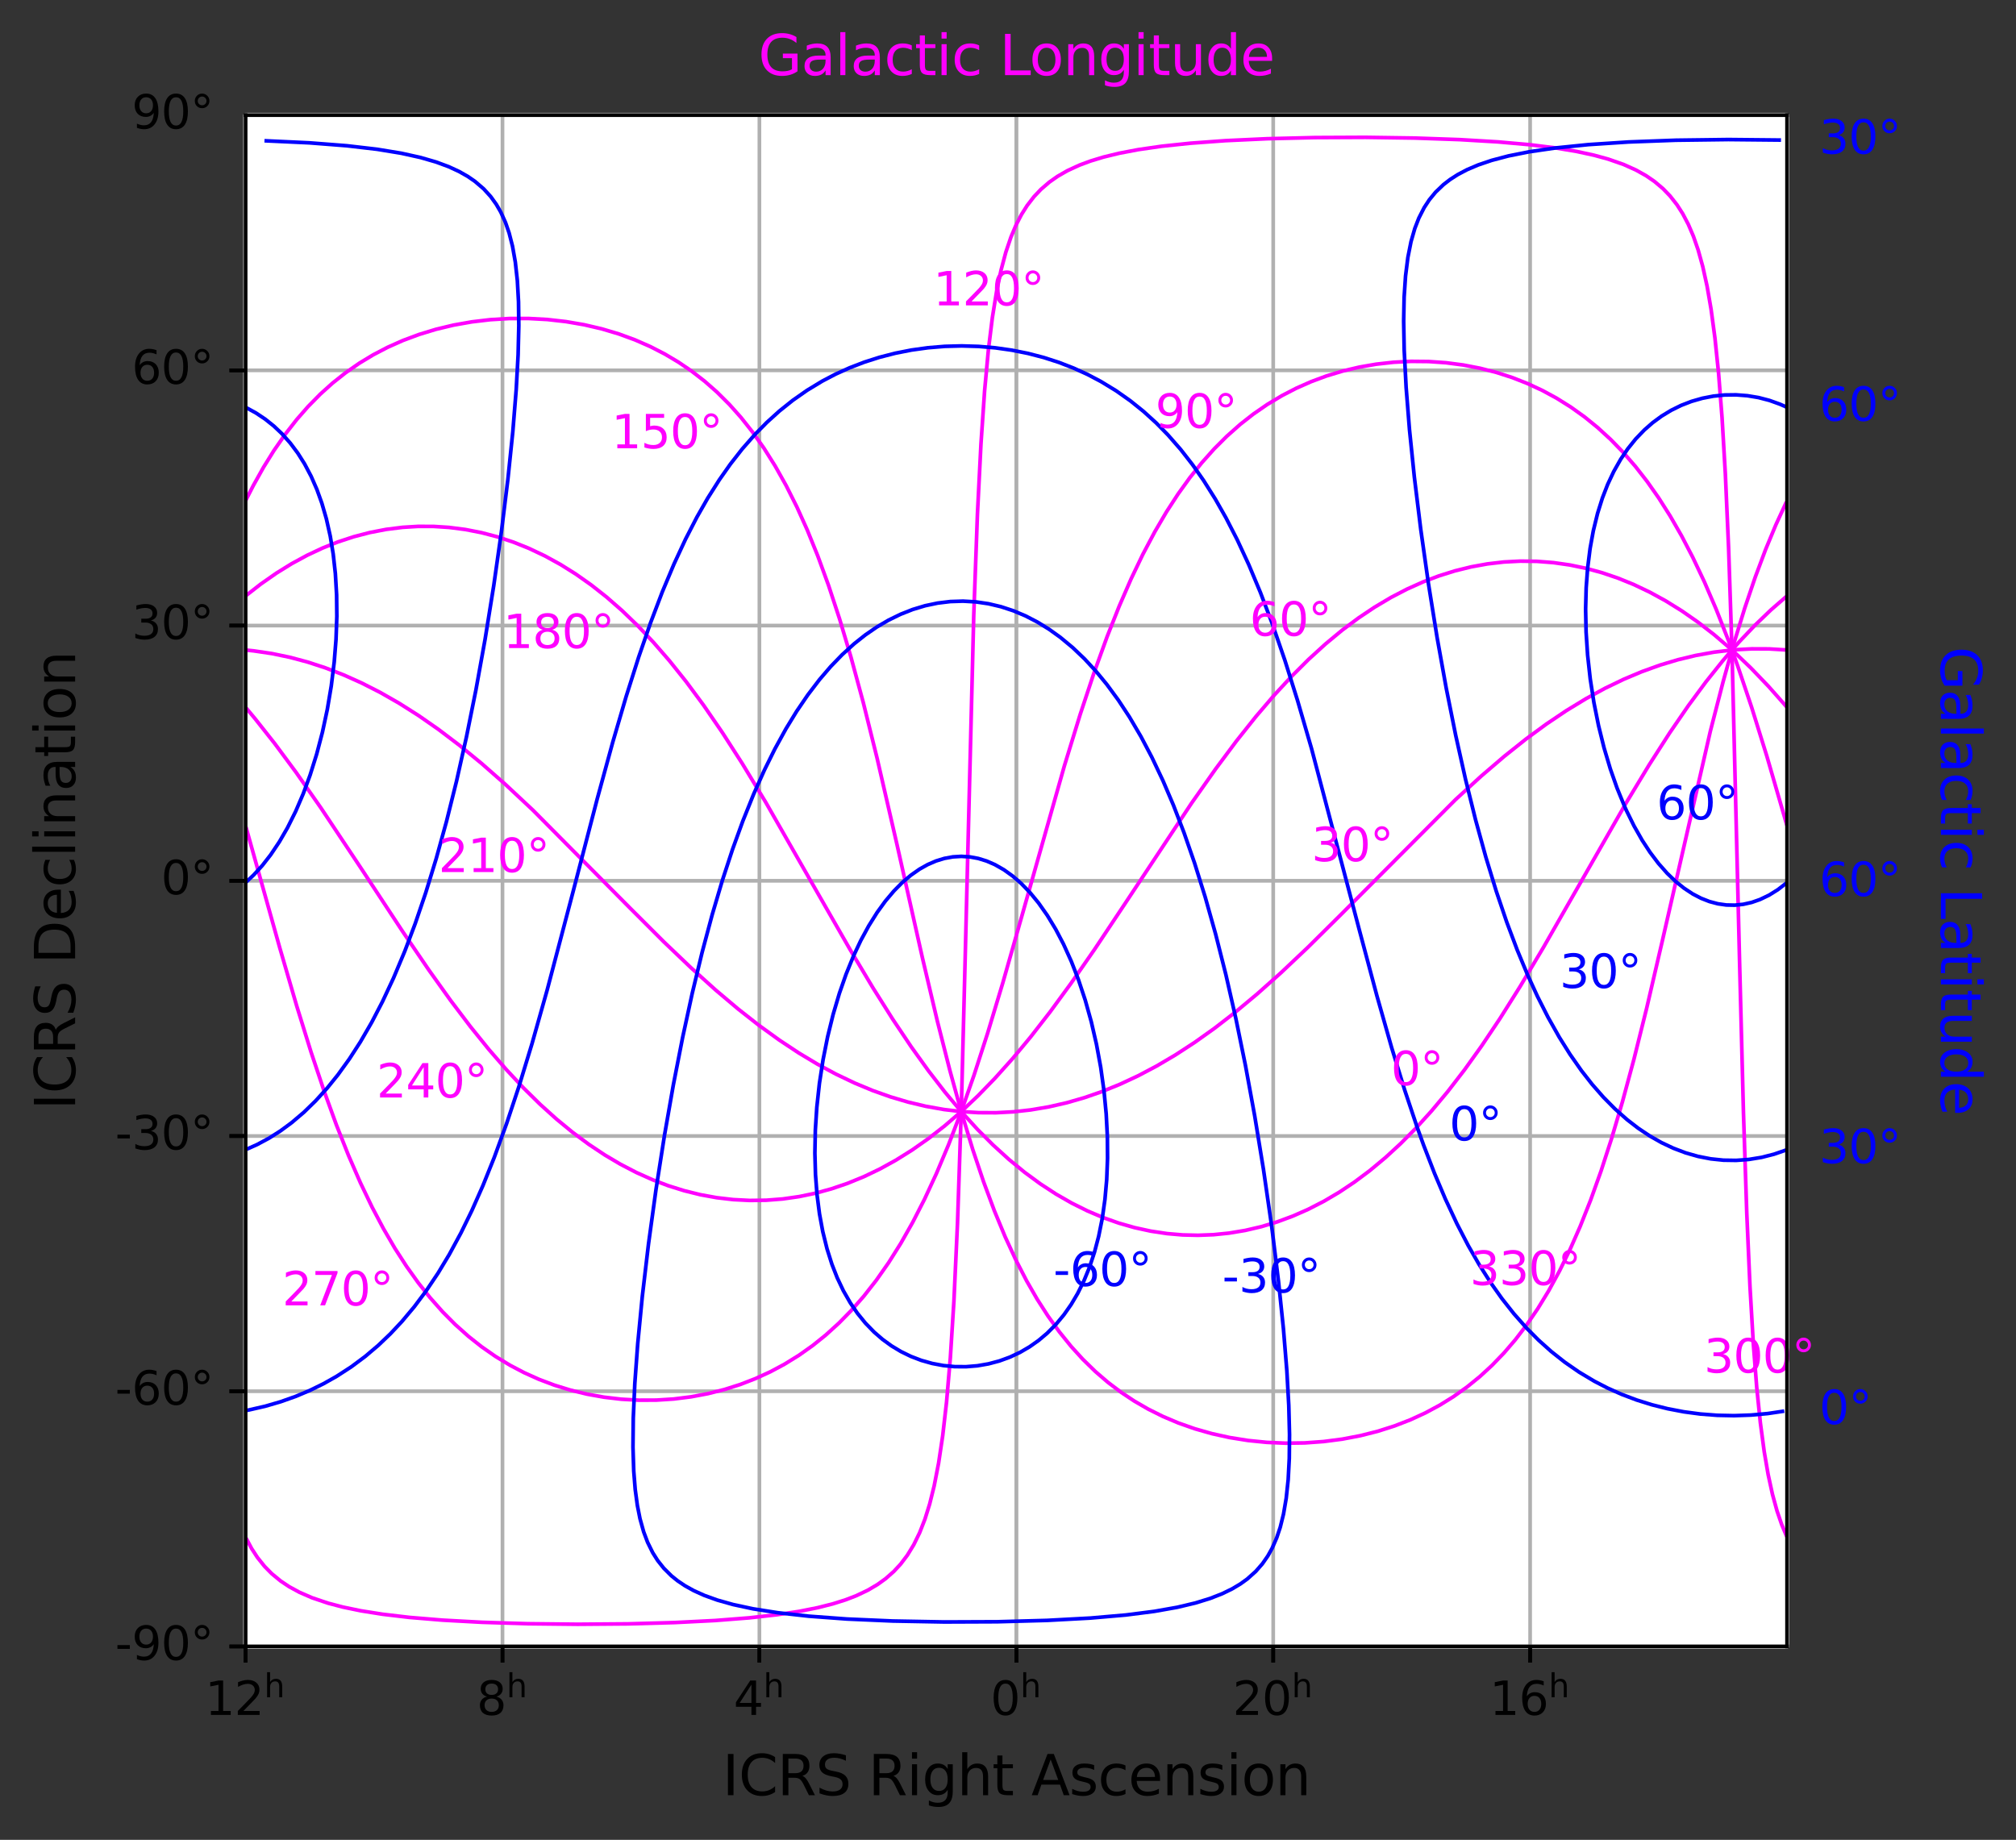 <?xml version="1.0" encoding="utf-8" standalone="no"?>
<!DOCTYPE svg PUBLIC "-//W3C//DTD SVG 1.1//EN"
  "http://www.w3.org/Graphics/SVG/1.1/DTD/svg11.dtd">
<svg xmlns:xlink="http://www.w3.org/1999/xlink" width="437.872pt" height="399.654pt" viewBox="0 0 437.872 399.654" xmlns="http://www.w3.org/2000/svg" version="1.1">
 <rect x="0" y="0" width="437.872" height="399.654" fill="#333333" stroke="none"/>
 <defs>
  <style type="text/css">*{stroke-linejoin: round; stroke-linecap: butt}</style>
 </defs>
 <g id="figure_1">
  <g id="patch_1">
   <path d="M 0 399.654 
L 437.872 399.654 
L 437.872 0 
L 0 0 
L 0 399.654 
z
" style="fill: none"/>
  </g>
  <g id="axes_1">
   <g id="patch_2">
    <path d="M 53.34 357.647 
L 388.14 357.647 
L 388.14 357.647 
L 388.14 25.007 
L 388.14 25.007 
L 53.34 25.007 
L 53.34 25.007 
L 53.34 357.647 
" style="fill: #ffffff; stroke: #ffffff; stroke-linejoin: miter"/>
   </g>
   <g id="grid lines_1">
    <g id="patch_3">
     <path d="M 220.74 357.647 
L 220.74 25.007 
L 220.74 25.007 
" clip-path="url(#p63ecc7de54)" style="fill: none; stroke: #b0b0b0; stroke-width: 0.8; stroke-linejoin: miter"/>
    </g>
    <g id="patch_4">
     <path d="M 164.94 357.647 
L 164.94 25.007 
L 164.94 25.007 
" clip-path="url(#p63ecc7de54)" style="fill: none; stroke: #b0b0b0; stroke-width: 0.8; stroke-linejoin: miter"/>
    </g>
    <g id="patch_5">
     <path d="M 109.14 357.647 
L 109.14 25.007 
L 109.14 25.007 
" clip-path="url(#p63ecc7de54)" style="fill: none; stroke: #b0b0b0; stroke-width: 0.8; stroke-linejoin: miter"/>
    </g>
    <g id="patch_6">
     <path d="M 53.34 357.647 
L 53.34 25.007 
L 53.34 25.007 
" clip-path="url(#p63ecc7de54)" style="fill: none; stroke: #b0b0b0; stroke-width: 0.8; stroke-linejoin: miter"/>
    </g>
    <g id="patch_7">
     <path d="M 332.34 357.647 
L 332.34 25.007 
L 332.34 25.007 
" clip-path="url(#p63ecc7de54)" style="fill: none; stroke: #b0b0b0; stroke-width: 0.8; stroke-linejoin: miter"/>
    </g>
    <g id="patch_8">
     <path d="M 276.54 357.647 
L 276.54 25.007 
L 276.54 25.007 
" clip-path="url(#p63ecc7de54)" style="fill: none; stroke: #b0b0b0; stroke-width: 0.8; stroke-linejoin: miter"/>
    </g>
    <g id="patch_9">
     <path d="M 220.74 357.647 
L 220.74 25.007 
L 220.74 25.007 
" clip-path="url(#p63ecc7de54)" style="fill: none; stroke: #b0b0b0; stroke-width: 0.8; stroke-linejoin: miter"/>
    </g>
   </g>
   <g id="grid lines_2">
    <g id="patch_10">
     <path d="M 220.74 357.647 
L 53.507 357.647 
M 387.972 357.647 
L 220.74 357.647 
L 220.74 357.647 
" clip-path="url(#p63ecc7de54)" style="fill: none; stroke: #b0b0b0; stroke-width: 0.8; stroke-linejoin: miter"/>
    </g>
    <g id="patch_11">
     <path d="M 220.74 302.207 
L 53.507 302.207 
M 387.972 302.207 
L 220.74 302.207 
L 220.74 302.207 
" clip-path="url(#p63ecc7de54)" style="fill: none; stroke: #b0b0b0; stroke-width: 0.8; stroke-linejoin: miter"/>
    </g>
    <g id="patch_12">
     <path d="M 220.74 246.767 
L 53.507 246.767 
M 387.972 246.767 
L 220.74 246.767 
L 220.74 246.767 
" clip-path="url(#p63ecc7de54)" style="fill: none; stroke: #b0b0b0; stroke-width: 0.8; stroke-linejoin: miter"/>
    </g>
    <g id="patch_13">
     <path d="M 220.74 191.327 
L 53.507 191.327 
M 387.972 191.327 
L 220.74 191.327 
L 220.74 191.327 
" clip-path="url(#p63ecc7de54)" style="fill: none; stroke: #b0b0b0; stroke-width: 0.8; stroke-linejoin: miter"/>
    </g>
    <g id="patch_14">
     <path d="M 220.74 135.887 
L 53.507 135.887 
M 387.972 135.887 
L 220.74 135.887 
L 220.74 135.887 
" clip-path="url(#p63ecc7de54)" style="fill: none; stroke: #b0b0b0; stroke-width: 0.8; stroke-linejoin: miter"/>
    </g>
    <g id="patch_15">
     <path d="M 220.74 80.447 
L 53.507 80.447 
M 387.972 80.447 
L 220.74 80.447 
L 220.74 80.447 
" clip-path="url(#p63ecc7de54)" style="fill: none; stroke: #b0b0b0; stroke-width: 0.8; stroke-linejoin: miter"/>
    </g>
    <g id="patch_16">
     <path d="M 220.74 25.007 
L 53.507 25.007 
M 387.972 25.007 
L 220.74 25.007 
L 220.74 25.007 
" clip-path="url(#p63ecc7de54)" style="fill: none; stroke: #b0b0b0; stroke-width: 0.8; stroke-linejoin: miter"/>
    </g>
   </g>
   <g id="grid lines_3">
    <g id="patch_17">
     <path d="M 208.78 241.46 
L 212.326 245.347 
L 215.674 248.701 
L 219.149 251.863 
L 222.572 254.67 
L 225.926 257.135 
L 229.389 259.396 
L 232.758 261.328 
L 236.218 263.049 
L 239.554 264.465 
L 242.958 265.672 
L 246.422 266.663 
L 249.937 267.429 
L 253.489 267.965 
L 256.842 268.253 
L 260.206 268.332 
L 263.568 268.202 
L 266.917 267.863 
L 270.462 267.274 
L 273.966 266.456 
L 277.417 265.415 
L 280.807 264.159 
L 284.125 262.697 
L 287.566 260.929 
L 290.915 258.954 
L 294.168 256.784 
L 297.506 254.289 
L 300.912 251.454 
L 304.199 248.429 
L 307.538 245.061 
L 310.915 241.341 
L 314.474 237.076 
L 318.048 232.443 
L 321.776 227.242 
L 325.782 221.258 
L 330.183 214.261 
L 335.224 205.807 
L 342.16 193.689 
L 353.131 174.521 
L 358.213 166.114 
L 362.665 159.177 
L 366.727 153.259 
L 370.513 148.132 
L 374.149 143.578 
L 376.18 141.194 
L 376.18 141.194 
" clip-path="url(#pdacd998ee7)" style="fill: none; stroke: #ff00ff; stroke-width: 0.8; stroke-linejoin: miter"/>
    </g>
    <g id="patch_18">
     <path d="M 208.78 241.46 
L 212.546 241.693 
L 216.316 241.711 
L 220.083 241.513 
L 223.839 241.101 
L 227.762 240.44 
L 231.657 239.552 
L 235.516 238.442 
L 239.333 237.119 
L 243.281 235.514 
L 247.173 233.697 
L 251.179 231.583 
L 255.288 229.162 
L 259.492 226.425 
L 263.782 223.368 
L 268.314 219.862 
L 273.076 215.892 
L 278.216 211.312 
L 284.03 205.819 
L 290.959 198.953 
L 316.161 173.671 
L 321.724 168.581 
L 326.765 164.261 
L 331.425 160.549 
L 335.848 157.297 
L 340.191 154.375 
L 344.447 151.782 
L 348.607 149.513 
L 352.66 147.557 
L 356.595 145.9 
L 360.583 144.464 
L 364.434 143.31 
L 368.322 142.376 
L 372.24 141.669 
L 375.992 141.211 
L 376.18 141.194 
L 376.18 141.194 
" clip-path="url(#pdacd998ee7)" style="fill: none; stroke: #ff00ff; stroke-width: 0.8; stroke-linejoin: miter"/>
    </g>
    <g id="patch_19">
     <path d="M 208.78 241.46 
L 212.41 238.027 
L 216.085 234.242 
L 219.952 229.929 
L 223.845 225.252 
L 228.052 219.843 
L 232.559 213.686 
L 237.767 206.181 
L 244.603 195.906 
L 258.776 174.506 
L 264.02 167.05 
L 268.567 160.949 
L 272.821 155.605 
L 276.762 150.998 
L 280.52 146.929 
L 284.242 143.218 
L 287.919 139.866 
L 291.542 136.867 
L 295.098 134.211 
L 298.572 131.886 
L 302.139 129.769 
L 305.601 127.969 
L 309.14 126.382 
L 312.547 125.089 
L 316.009 124.004 
L 319.518 123.137 
L 323.066 122.492 
L 326.64 122.075 
L 330.23 121.89 
L 333.824 121.937 
L 337.409 122.216 
L 340.974 122.726 
L 344.508 123.461 
L 347.999 124.417 
L 351.44 125.587 
L 354.822 126.962 
L 358.332 128.632 
L 361.764 130.509 
L 365.298 132.704 
L 368.738 135.1 
L 372.258 137.826 
L 375.845 140.892 
L 376.18 141.194 
L 376.18 141.194 
" clip-path="url(#pdacd998ee7)" style="fill: none; stroke: #ff00ff; stroke-width: 0.8; stroke-linejoin: miter"/>
    </g>
    <g id="patch_20">
     <path d="M 208.78 241.46 
L 211.546 233.578 
L 214.502 224.453 
L 217.807 213.504 
L 222.112 198.4 
L 231.164 166.419 
L 234.608 155.211 
L 237.629 146.123 
L 240.47 138.284 
L 243.093 131.672 
L 245.683 125.721 
L 248.223 120.421 
L 250.827 115.504 
L 253.339 111.218 
L 255.883 107.299 
L 258.445 103.744 
L 261.007 100.543 
L 263.751 97.472 
L 266.475 94.752 
L 269.381 92.175 
L 272.234 89.938 
L 275.257 87.852 
L 278.455 85.934 
L 281.54 84.337 
L 284.768 82.907 
L 288.133 81.658 
L 291.625 80.6 
L 295.226 79.747 
L 298.919 79.107 
L 302.677 78.687 
L 306.475 78.494 
L 310.283 78.53 
L 314.072 78.794 
L 317.812 79.284 
L 321.478 79.992 
L 325.047 80.91 
L 328.501 82.029 
L 331.824 83.336 
L 335.008 84.82 
L 338.047 86.467 
L 341.194 88.435 
L 344.168 90.565 
L 346.974 92.843 
L 349.83 95.459 
L 352.508 98.214 
L 355.206 101.319 
L 357.726 104.549 
L 360.247 108.133 
L 362.751 112.077 
L 365.226 116.386 
L 367.664 121.063 
L 370.181 126.377 
L 372.749 132.341 
L 375.352 138.963 
L 376.18 141.194 
L 376.18 141.194 
" clip-path="url(#pdacd998ee7)" style="fill: none; stroke: #ff00ff; stroke-width: 0.8; stroke-linejoin: miter"/>
    </g>
    <g id="patch_21">
     <path d="M 208.78 241.46 
L 209.642 207.869 
L 211.494 133.699 
L 212.294 111.759 
L 213.06 96.477 
L 213.856 84.859 
L 214.686 75.907 
L 215.545 68.953 
L 216.453 63.334 
L 217.416 58.716 
L 218.47 54.768 
L 219.581 51.489 
L 220.684 48.876 
L 221.863 46.599 
L 223.088 44.657 
L 224.577 42.728 
L 226.087 41.133 
L 227.923 39.553 
L 229.702 38.304 
L 231.844 37.073 
L 234.466 35.866 
L 236.843 34.981 
L 239.675 34.12 
L 243.084 33.289 
L 247.23 32.5 
L 252.311 31.766 
L 258.554 31.108 
L 266.17 30.553 
L 275.246 30.133 
L 285.577 29.885 
L 296.553 29.835 
L 307.298 29.989 
L 317.035 30.329 
L 325.365 30.823 
L 332.255 31.434 
L 337.874 32.134 
L 342.448 32.899 
L 346.194 33.711 
L 349.29 34.558 
L 352.643 35.728 
L 355.329 36.933 
L 357.521 38.161 
L 359.337 39.408 
L 361.208 40.986 
L 362.744 42.58 
L 364.257 44.508 
L 365.499 46.449 
L 366.694 48.725 
L 367.81 51.338 
L 368.832 54.288 
L 369.837 57.905 
L 370.78 62.191 
L 371.638 67.147 
L 372.484 73.435 
L 373.27 81.058 
L 374.023 90.68 
L 374.744 102.967 
L 375.445 118.918 
L 376.171 140.861 
L 376.18 141.194 
L 376.18 141.194 
" clip-path="url(#pdacd998ee7)" style="fill: none; stroke: #ff00ff; stroke-width: 0.8; stroke-linejoin: miter"/>
    </g>
    <g id="patch_22">
     <path d="M 208.78 241.46 
L 206.311 232.519 
L 203.563 221.695 
L 200.347 208.066 
L 194.816 183.421 
L 190.481 164.602 
L 187.485 152.548 
L 184.813 142.694 
L 182.347 134.422 
L 179.946 127.128 
L 177.636 120.8 
L 175.342 115.139 
L 173.087 110.134 
L 170.762 105.502 
L 168.373 101.243 
L 165.928 97.355 
L 163.441 93.834 
L 160.933 90.672 
L 158.427 87.86 
L 155.721 85.165 
L 153.049 82.812 
L 150.179 80.586 
L 147.389 78.686 
L 144.419 76.917 
L 141.266 75.294 
L 137.929 73.83 
L 134.413 72.541 
L 130.728 71.441 
L 126.892 70.544 
L 122.929 69.862 
L 118.871 69.405 
L 114.754 69.181 
L 110.618 69.192 
L 106.505 69.438 
L 102.455 69.917 
L 98.503 70.619 
L 94.68 71.536 
L 91.011 72.655 
L 87.511 73.961 
L 84.191 75.44 
L 81.055 77.078 
L 78.103 78.86 
L 75.062 80.97 
L 72.228 83.219 
L 69.589 85.593 
L 66.917 88.308 
L 64.442 91.138 
L 61.964 94.316 
L 59.506 97.853 
L 57.243 101.492 
L 55.009 105.488 
L 53.347 108.746 
M 388.013 109.02 
L 385.713 114.003 
L 383.488 119.36 
L 381.233 125.377 
L 378.967 132.061 
L 376.612 139.713 
L 376.18 141.194 
L 376.18 141.194 
" clip-path="url(#pdacd998ee7)" style="fill: none; stroke: #ff00ff; stroke-width: 0.8; stroke-linejoin: miter"/>
    </g>
    <g id="patch_23">
     <path d="M 208.78 241.46 
L 205.217 237.201 
L 201.64 232.572 
L 197.908 227.376 
L 193.899 221.395 
L 189.626 214.617 
L 184.707 206.388 
L 178.015 194.72 
L 166.288 174.229 
L 161.2 165.829 
L 156.879 159.106 
L 152.815 153.19 
L 149.027 148.066 
L 145.389 143.515 
L 141.922 139.52 
L 138.484 135.886 
L 135.083 132.61 
L 131.734 129.683 
L 128.45 127.093 
L 125.058 124.698 
L 121.754 122.629 
L 118.356 120.762 
L 114.868 119.11 
L 111.508 117.762 
L 108.083 116.626 
L 104.601 115.709 
L 101.072 115.02 
L 97.51 114.563 
L 94.152 114.349 
L 90.787 114.344 
L 87.428 114.549 
L 83.865 114.996 
L 80.335 115.676 
L 76.85 116.584 
L 73.422 117.711 
L 70.06 119.05 
L 66.772 120.591 
L 63.365 122.438 
L 60.051 124.488 
L 56.649 126.864 
L 53.355 129.436 
M 387.975 129.585 
L 384.622 132.505 
L 381.217 135.775 
L 377.775 139.403 
L 376.18 141.194 
L 376.18 141.194 
" clip-path="url(#pdacd998ee7)" style="fill: none; stroke: #ff00ff; stroke-width: 0.8; stroke-linejoin: miter"/>
    </g>
    <g id="patch_24">
     <path d="M 208.78 241.46 
L 205.027 241.013 
L 201.108 240.316 
L 197.218 239.393 
L 193.365 238.249 
L 189.555 236.894 
L 185.615 235.256 
L 181.557 233.319 
L 177.563 231.167 
L 173.467 228.709 
L 169.277 225.936 
L 164.837 222.722 
L 160.322 219.178 
L 155.419 215.036 
L 150.142 210.275 
L 144.195 204.598 
L 136.834 197.244 
L 115.719 175.954 
L 109.734 170.354 
L 104.573 165.818 
L 99.789 161.896 
L 95.235 158.443 
L 90.922 155.441 
L 86.697 152.763 
L 82.567 150.405 
L 78.541 148.357 
L 74.631 146.605 
L 70.666 145.07 
L 66.834 143.817 
L 62.962 142.781 
L 59.057 141.968 
L 55.126 141.385 
L 53.435 141.206 
M 388.047 141.189 
L 384.282 140.959 
L 380.511 140.944 
L 376.745 141.145 
L 376.18 141.194 
L 376.18 141.194 
" clip-path="url(#pdacd998ee7)" style="fill: none; stroke: #ff00ff; stroke-width: 0.8; stroke-linejoin: miter"/>
    </g>
    <g id="patch_25">
     <path d="M 208.78 241.46 
L 205.205 244.545 
L 201.695 247.29 
L 198.081 249.829 
L 194.552 252.034 
L 191.125 253.923 
L 187.619 255.605 
L 184.04 257.067 
L 180.599 258.237 
L 177.108 259.193 
L 173.574 259.928 
L 170.009 260.438 
L 166.424 260.717 
L 162.83 260.764 
L 159.24 260.578 
L 155.666 260.162 
L 152.118 259.517 
L 148.609 258.649 
L 145.147 257.565 
L 141.74 256.272 
L 138.201 254.685 
L 134.739 252.885 
L 131.357 250.885 
L 127.878 248.57 
L 124.317 245.925 
L 120.859 243.082 
L 117.336 239.904 
L 113.759 236.384 
L 109.98 232.347 
L 106.169 227.949 
L 102.182 223.013 
L 97.885 217.339 
L 93.154 210.72 
L 87.456 202.347 
L 78.266 188.37 
L 69.689 175.476 
L 64.323 167.801 
L 59.649 161.489 
L 55.408 156.126 
L 53.461 153.788 
M 388.11 153.61 
L 384.113 149.088 
L 380.297 145.109 
L 376.682 141.65 
L 376.18 141.194 
L 376.18 141.194 
" clip-path="url(#pdacd998ee7)" style="fill: none; stroke: #ff00ff; stroke-width: 0.8; stroke-linejoin: miter"/>
    </g>
    <g id="patch_26">
     <path d="M 208.78 241.46 
L 206.018 248.668 
L 203.381 254.932 
L 200.783 260.537 
L 198.245 265.496 
L 195.652 270.076 
L 193.009 274.278 
L 190.326 278.104 
L 187.619 281.561 
L 184.908 284.656 
L 182.217 287.401 
L 179.346 290.006 
L 176.527 292.272 
L 173.539 294.39 
L 170.377 296.343 
L 167.325 297.976 
L 164.128 299.444 
L 160.792 300.735 
L 157.328 301.836 
L 153.749 302.735 
L 150.075 303.424 
L 146.329 303.893 
L 142.537 304.136 
L 138.729 304.151 
L 134.933 303.938 
L 131.18 303.498 
L 127.495 302.838 
L 123.903 301.966 
L 120.422 300.89 
L 117.069 299.624 
L 113.853 298.178 
L 110.782 296.566 
L 107.599 294.634 
L 104.59 292.535 
L 101.751 290.286 
L 98.859 287.698 
L 96.148 284.967 
L 93.418 281.886 
L 90.868 278.677 
L 88.318 275.113 
L 85.786 271.187 
L 83.285 266.895 
L 80.823 262.232 
L 78.283 256.933 
L 75.693 250.982 
L 73.07 244.37 
L 70.426 237.094 
L 67.575 228.585 
L 64.454 218.543 
L 60.74 205.802 
L 53.404 179.597 
M 388.122 179.306 
L 383.751 164.239 
L 380.448 153.625 
L 377.488 144.84 
L 376.18 141.194 
L 376.18 141.194 
" clip-path="url(#pdacd998ee7)" style="fill: none; stroke: #ff00ff; stroke-width: 0.8; stroke-linejoin: miter"/>
    </g>
    <g id="patch_27">
     <path d="M 208.78 241.46 
L 207.968 265.73 
L 207.187 282.676 
L 206.411 294.961 
L 205.587 304.58 
L 204.754 311.868 
L 203.863 317.821 
L 202.9 322.772 
L 201.917 326.723 
L 200.891 330.006 
L 199.74 332.95 
L 198.465 335.555 
L 197.08 337.823 
L 195.618 339.753 
L 194.139 341.35 
L 192.343 342.931 
L 190.606 344.182 
L 188.518 345.416 
L 185.969 346.627 
L 183.663 347.516 
L 180.921 348.382 
L 177.626 349.218 
L 173.625 350.016 
L 168.728 350.761 
L 162.711 351.434 
L 155.353 352.011 
L 146.535 352.457 
L 136.396 352.738 
L 125.475 352.825 
L 114.623 352.707 
L 104.663 352.398 
L 96.07 351.929 
L 88.93 351.336 
L 83.1 350.65 
L 78.355 349.896 
L 74.475 349.092 
L 71.274 348.25 
L 67.814 347.085 
L 65.049 345.885 
L 62.799 344.659 
L 60.938 343.414 
L 59.025 341.838 
L 57.457 340.246 
L 55.916 338.319 
L 54.652 336.379 
L 53.439 334.104 
M 388.084 333.778 
L 386.981 331.164 
L 385.97 328.214 
L 384.975 324.596 
L 384.04 320.31 
L 383.188 315.354 
L 382.347 309.066 
L 381.565 301.443 
L 380.816 291.821 
L 380.097 279.533 
L 379.398 263.582 
L 378.674 241.639 
L 377.811 208.048 
L 376.18 141.194 
L 376.18 141.194 
" clip-path="url(#pdacd998ee7)" style="fill: none; stroke: #ff00ff; stroke-width: 0.8; stroke-linejoin: miter"/>
    </g>
    <g id="patch_28">
     <path d="M 208.78 241.46 
L 211.285 249.714 
L 213.628 256.699 
L 215.976 263.009 
L 218.313 268.651 
L 220.613 273.634 
L 222.987 278.241 
L 225.271 282.211 
L 227.588 285.822 
L 230.105 289.327 
L 232.646 292.471 
L 235.185 295.264 
L 237.927 297.937 
L 240.635 300.268 
L 243.543 302.468 
L 246.37 304.343 
L 249.377 306.083 
L 252.568 307.675 
L 255.942 309.104 
L 259.494 310.355 
L 263.212 311.415 
L 267.076 312.268 
L 271.061 312.905 
L 275.134 313.314 
L 279.259 313.49 
L 283.393 313.431 
L 287.497 313.136 
L 291.53 312.611 
L 295.457 311.863 
L 299.25 310.904 
L 302.886 309.746 
L 306.349 308.403 
L 309.632 306.889 
L 312.729 305.221 
L 315.644 303.411 
L 318.646 301.274 
L 321.443 299 
L 324.047 296.605 
L 326.684 293.869 
L 329.126 291.021 
L 331.573 287.825 
L 334.001 284.272 
L 336.39 280.356 
L 338.728 276.071 
L 341.005 271.416 
L 343.217 266.391 
L 345.472 260.711 
L 347.745 254.365 
L 350.022 247.35 
L 352.381 239.365 
L 354.885 230.105 
L 357.664 218.959 
L 361.05 204.403 
L 371.482 158.848 
L 374.27 148.041 
L 376.18 141.194 
L 376.18 141.194 
" clip-path="url(#pdacd998ee7)" style="fill: none; stroke: #ff00ff; stroke-width: 0.8; stroke-linejoin: miter"/>
    </g>
   </g>
   <g id="grid lines_4">
    <g id="patch_29">
     <path d="M 208.78 241.46 
" clip-path="url(#pdacd998ee7)" style="fill: none; stroke: #0000ff; stroke-width: 0.8; stroke-linejoin: miter"/>
    </g>
    <g id="patch_30">
     <path d="M 239.448 264.423 
L 239.995 260.52 
L 240.375 256.235 
L 240.557 251.584 
L 240.522 246.924 
L 240.264 241.951 
L 239.794 237.029 
L 239.076 231.867 
L 238.148 226.829 
L 237.023 221.946 
L 235.711 217.251 
L 234.222 212.774 
L 232.673 208.802 
L 230.983 205.074 
L 229.285 201.836 
L 227.477 198.851 
L 225.567 196.138 
L 223.708 193.878 
L 221.776 191.881 
L 219.933 190.283 
L 218.042 188.928 
L 216.109 187.825 
L 214.307 187.04 
L 212.485 186.476 
L 210.648 186.136 
L 208.803 186.02 
L 206.959 186.13 
L 205.121 186.465 
L 203.298 187.024 
L 201.496 187.803 
L 199.722 188.799 
L 197.826 190.127 
L 195.978 191.7 
L 194.185 193.509 
L 192.313 195.724 
L 190.521 198.192 
L 188.689 201.115 
L 186.964 204.295 
L 185.355 207.714 
L 183.765 211.619 
L 182.321 215.75 
L 180.95 220.377 
L 179.763 225.201 
L 178.768 230.192 
L 177.979 235.317 
L 177.41 240.543 
L 177.089 245.505 
L 176.993 250.495 
L 177.123 255.151 
L 177.45 259.446 
L 177.994 263.689 
L 178.705 267.536 
L 179.634 271.29 
L 180.692 274.627 
L 181.838 277.555 
L 183.17 280.362 
L 184.696 283.028 
L 186.244 285.289 
L 187.959 287.401 
L 189.844 289.346 
L 191.66 290.921 
L 193.605 292.337 
L 195.671 293.581 
L 197.849 294.643 
L 200.124 295.51 
L 202.479 296.174 
L 204.895 296.626 
L 207.35 296.863 
L 209.819 296.88 
L 212.277 296.679 
L 214.701 296.26 
L 217.068 295.629 
L 219.357 294.794 
L 221.55 293.763 
L 223.635 292.547 
L 225.6 291.157 
L 227.437 289.607 
L 229.346 287.687 
L 231.085 285.597 
L 232.656 283.356 
L 234.062 280.981 
L 235.437 278.204 
L 236.624 275.302 
L 237.725 271.988 
L 238.625 268.57 
L 239.394 264.746 
L 239.448 264.423 
L 239.448 264.423 
" clip-path="url(#pdacd998ee7)" style="fill: none; stroke: #0000ff; stroke-width: 0.8; stroke-linejoin: miter"/>
    </g>
    <g id="patch_31">
     <path d="M 276.13 265.831 
L 274.423 254.027 
L 272.514 242.364 
L 270.506 231.416 
L 268.414 221.189 
L 266.251 211.686 
L 264.03 202.907 
L 261.763 194.848 
L 259.466 187.499 
L 257.156 180.85 
L 254.855 174.88 
L 252.586 169.567 
L 250.168 164.467 
L 247.813 160 
L 245.317 155.754 
L 242.922 152.105 
L 240.403 148.675 
L 238.028 145.79 
L 235.551 143.113 
L 232.974 140.658 
L 230.299 138.439 
L 227.843 136.677 
L 225.319 135.122 
L 222.733 133.783 
L 220.092 132.669 
L 217.405 131.787 
L 214.682 131.143 
L 211.935 130.74 
L 209.173 130.582 
L 206.41 130.67 
L 203.657 131.004 
L 200.926 131.58 
L 198.227 132.395 
L 195.573 133.444 
L 192.97 134.719 
L 190.427 136.213 
L 187.952 137.918 
L 185.548 139.823 
L 182.935 142.194 
L 180.421 144.792 
L 178.009 147.603 
L 175.449 150.958 
L 173.014 154.537 
L 170.7 158.324 
L 168.291 162.707 
L 166.018 167.299 
L 163.685 172.521 
L 161.319 178.403 
L 159.109 184.494 
L 156.89 191.258 
L 154.681 198.714 
L 152.499 206.872 
L 150.359 215.741 
L 148.274 225.326 
L 146.256 235.626 
L 144.321 246.638 
L 142.486 258.356 
L 140.855 270.205 
L 139.511 281.586 
L 138.512 291.893 
L 137.882 300.516 
L 137.546 308.006 
L 137.481 314.349 
L 137.646 319.538 
L 137.969 323.57 
L 138.435 327.019 
L 139.005 329.886 
L 139.801 332.743 
L 140.655 335.019 
L 141.772 337.282 
L 142.838 338.968 
L 144.162 340.641 
L 145.825 342.297 
L 147.178 343.388 
L 148.78 344.466 
L 150.692 345.527 
L 152.998 346.566 
L 155.805 347.577 
L 159.261 348.55 
L 163.555 349.471 
L 168.929 350.321 
L 175.658 351.072 
L 183.978 351.688 
L 193.924 352.121 
L 205.102 352.327 
L 216.622 352.28 
L 227.431 351.987 
L 236.804 351.482 
L 244.525 350.813 
L 250.729 350.022 
L 255.68 349.143 
L 259.643 348.201 
L 262.843 347.213 
L 265.454 346.191 
L 267.605 345.143 
L 269.396 344.075 
L 270.901 342.992 
L 272.741 341.346 
L 274.197 339.68 
L 275.364 337.999 
L 276.308 336.306 
L 277.302 334.037 
L 278.065 331.757 
L 278.775 328.896 
L 279.363 325.452 
L 279.789 321.424 
L 280.031 316.813 
L 280.082 311.623 
L 279.92 305.281 
L 279.504 297.795 
L 278.756 288.608 
L 277.688 278.318 
L 276.282 266.962 
L 276.13 265.831 
L 276.13 265.831 
" clip-path="url(#pdacd998ee7)" style="fill: none; stroke: #0000ff; stroke-width: 0.8; stroke-linejoin: miter"/>
    </g>
    <g id="patch_32">
     <path d="M 307.783 244.801 
L 305.097 236.787 
L 302.246 227.513 
L 299.082 216.385 
L 295.3 202.219 
L 284.863 162.61 
L 281.805 152.1 
L 279.074 143.436 
L 276.323 135.455 
L 273.768 128.72 
L 271.229 122.654 
L 268.723 117.247 
L 266.279 112.488 
L 263.932 108.359 
L 261.399 104.34 
L 259.009 100.929 
L 256.438 97.631 
L 253.669 94.464 
L 251.122 91.867 
L 248.403 89.394 
L 245.5 87.058 
L 242.405 84.877 
L 239.111 82.868 
L 236.211 81.339 
L 233.173 79.954 
L 230.001 78.723 
L 226.702 77.659 
L 223.29 76.771 
L 219.78 76.068 
L 216.192 75.558 
L 212.55 75.248 
L 208.88 75.14 
L 205.21 75.236 
L 201.566 75.536 
L 197.974 76.035 
L 194.46 76.727 
L 191.041 77.606 
L 187.736 78.661 
L 184.557 79.883 
L 181.511 81.26 
L 178.604 82.781 
L 175.301 84.782 
L 172.197 86.956 
L 169.285 89.285 
L 166.558 91.752 
L 164.004 94.344 
L 161.226 97.506 
L 158.649 100.799 
L 156.252 104.205 
L 153.711 108.22 
L 151.359 112.346 
L 148.909 117.102 
L 146.398 122.505 
L 143.853 128.569 
L 141.293 135.302 
L 138.728 142.706 
L 135.98 151.361 
L 133.073 161.278 
L 129.69 173.636 
L 124.452 193.765 
L 118.845 215.048 
L 115.533 226.771 
L 112.698 236.053 
L 110.031 244.077 
L 107.35 251.421 
L 104.893 257.532 
L 102.476 262.988 
L 100.125 267.8 
L 97.581 272.501 
L 95.132 276.57 
L 92.482 280.519 
L 89.978 283.859 
L 87.282 287.074 
L 84.804 289.719 
L 82.158 292.245 
L 79.333 294.64 
L 76.319 296.888 
L 73.108 298.971 
L 70.278 300.567 
L 67.309 302.026 
L 64.203 303.335 
L 60.967 304.484 
L 57.609 305.462 
L 54.146 306.258 
L 53.442 306.395 
M 387.535 306.524 
L 383.954 307.054 
L 380.316 307.384 
L 376.648 307.512 
L 372.976 307.436 
L 369.328 307.157 
L 365.731 306.678 
L 362.207 306.004 
L 358.778 305.144 
L 355.461 304.106 
L 352.269 302.9 
L 349.21 301.538 
L 346.289 300.031 
L 342.968 298.045 
L 339.848 295.885 
L 336.921 293.569 
L 334.179 291.112 
L 331.61 288.53 
L 328.818 285.378 
L 326.226 282.094 
L 323.817 278.695 
L 321.264 274.688 
L 318.901 270.568 
L 316.44 265.819 
L 313.918 260.421 
L 311.588 254.918 
L 309.21 248.764 
L 307.783 244.801 
L 307.783 244.801 
" clip-path="url(#pdacd998ee7)" style="fill: none; stroke: #0000ff; stroke-width: 0.8; stroke-linejoin: miter"/>
    </g>
    <g id="patch_33">
     <path d="M 331.75 211.678 
L 329.52 206.312 
L 327.257 200.29 
L 324.986 193.592 
L 322.726 186.198 
L 320.495 178.096 
L 318.308 169.279 
L 316.178 159.741 
L 314.118 149.483 
L 312.14 138.507 
L 310.262 126.821 
L 308.587 114.998 
L 307.194 103.635 
L 306.139 93.342 
L 305.409 84.152 
L 304.991 76.089 
L 304.873 69.746 
L 304.975 64.556 
L 305.282 59.947 
L 305.788 55.922 
L 306.474 52.482 
L 307.296 49.626 
L 308.179 47.351 
L 309.335 45.09 
L 310.439 43.406 
L 311.813 41.735 
L 313.543 40.083 
L 314.953 38.995 
L 316.626 37.921 
L 318.628 36.865 
L 321.048 35.832 
L 324.002 34.83 
L 327.647 33.868 
L 332.187 32.963 
L 337.874 32.134 
L 344.982 31.413 
L 353.718 30.839 
L 364.03 30.459 
L 375.392 30.314 
L 386.828 30.425 
M 57.444 30.572 
L 67.215 31.028 
L 75.346 31.661 
L 81.907 32.425 
L 87.145 33.285 
L 91.332 34.213 
L 94.705 35.19 
L 97.449 36.205 
L 99.704 37.247 
L 101.578 38.31 
L 103.149 39.389 
L 105.064 41.032 
L 106.576 42.695 
L 107.786 44.374 
L 108.764 46.065 
L 109.792 48.332 
L 110.58 50.611 
L 111.314 53.471 
L 111.923 56.915 
L 112.366 60.942 
L 112.622 65.552 
L 112.684 70.743 
L 112.532 77.085 
L 112.124 84.571 
L 111.383 93.759 
L 110.32 104.05 
L 108.919 115.409 
L 107.237 127.228 
L 105.352 138.91 
L 103.367 149.879 
L 101.3 160.13 
L 99.163 169.66 
L 96.968 178.469 
L 94.729 186.561 
L 92.461 193.945 
L 90.181 200.633 
L 87.91 206.643 
L 85.478 212.434 
L 83.079 217.562 
L 80.742 222.057 
L 78.266 226.334 
L 75.889 230.015 
L 73.389 233.479 
L 71.031 236.397 
L 68.571 239.109 
L 66.011 241.602 
L 63.352 243.862 
L 60.909 245.662 
L 58.398 247.257 
L 55.822 248.637 
L 53.523 249.661 
M 387.991 249.793 
L 385.312 250.719 
L 382.595 251.409 
L 379.851 251.857 
L 377.091 252.061 
L 374.327 252.019 
L 371.572 251.731 
L 368.836 251.2 
L 366.13 250.43 
L 363.467 249.424 
L 360.854 248.191 
L 358.299 246.737 
L 355.811 245.071 
L 353.393 243.203 
L 350.764 240.871 
L 348.233 238.309 
L 345.804 235.533 
L 343.478 232.557 
L 341.011 229.031 
L 338.667 225.295 
L 336.226 220.962 
L 333.923 216.416 
L 331.75 211.678 
L 331.75 211.678 
" clip-path="url(#pdacd998ee7)" style="fill: none; stroke: #0000ff; stroke-width: 0.8; stroke-linejoin: miter"/>
    </g>
    <g id="patch_34">
     <path d="M 352.81 175.066 
L 351.216 171.169 
L 349.767 167.045 
L 348.39 162.425 
L 347.197 157.606 
L 346.196 152.62 
L 345.401 147.499 
L 344.824 142.275 
L 344.497 137.315 
L 344.393 132.325 
L 344.515 127.669 
L 344.834 123.372 
L 345.369 119.126 
L 346.071 115.277 
L 346.991 111.518 
L 348.04 108.176 
L 349.177 105.243 
L 350.499 102.429 
L 352.015 99.755 
L 353.553 97.487 
L 355.259 95.366 
L 357.135 93.411 
L 358.943 91.827 
L 360.88 90.4 
L 362.939 89.145 
L 365.109 88.072 
L 367.379 87.192 
L 369.73 86.516 
L 372.143 86.049 
L 374.596 85.799 
L 377.064 85.768 
L 379.524 85.956 
L 381.951 86.361 
L 384.322 86.979 
L 386.616 87.802 
L 388.003 88.417 
M 53.476 88.549 
L 55.596 89.708 
L 57.599 91.045 
L 59.477 92.546 
L 61.223 94.199 
L 63.029 96.225 
L 64.665 98.409 
L 66.134 100.734 
L 67.577 103.463 
L 68.829 106.323 
L 69.9 109.296 
L 70.88 112.674 
L 71.73 116.464 
L 72.369 120.337 
L 72.84 124.6 
L 73.112 129.24 
L 73.161 133.899 
L 72.984 138.883 
L 72.59 143.827 
L 71.947 149.025 
L 71.09 154.109 
L 70.031 159.049 
L 68.782 163.812 
L 67.353 168.368 
L 65.858 172.422 
L 64.219 176.243 
L 62.443 179.804 
L 60.67 182.872 
L 58.792 185.675 
L 56.961 188.023 
L 55.053 190.112 
L 53.384 191.668 
M 388.03 191.8 
L 386.156 193.247 
L 384.238 194.445 
L 382.283 195.387 
L 380.466 196.022 
L 378.633 196.434 
L 376.79 196.622 
L 374.945 196.583 
L 373.105 196.32 
L 371.277 195.832 
L 369.467 195.122 
L 367.683 194.195 
L 365.774 192.939 
L 363.911 191.437 
L 362.102 189.696 
L 360.209 187.551 
L 358.395 185.151 
L 356.666 182.508 
L 354.906 179.408 
L 353.259 176.063 
L 352.81 175.066 
L 352.81 175.066 
" clip-path="url(#pdacd998ee7)" style="fill: none; stroke: #0000ff; stroke-width: 0.8; stroke-linejoin: miter"/>
    </g>
    <g id="patch_35">
     <path d="M 376.18 141.194 
" clip-path="url(#pdacd998ee7)" style="fill: none; stroke: #0000ff; stroke-width: 0.8; stroke-linejoin: miter"/>
    </g>
   </g>
   <g id="ticks_1">
    <defs>
     <path id="m913ed69aea" d="M 0 0 
L 0 3.5 
" style="stroke: #000000; stroke-width: 0.8"/>
    </defs>
    <g>
     <use xlink:href="#m913ed69aea" x="164.94" y="357.647" style="fill: none; stroke: #000000; stroke-width: 0.8"/>
     <use xlink:href="#m913ed69aea" x="164.94" y="357.647" style="fill: none; stroke: #000000; stroke-width: 0.8"/>
    </g>
    <g>
     <use xlink:href="#m913ed69aea" x="109.14" y="357.647" style="fill: none; stroke: #000000; stroke-width: 0.8"/>
     <use xlink:href="#m913ed69aea" x="109.14" y="357.647" style="fill: none; stroke: #000000; stroke-width: 0.8"/>
    </g>
    <g>
     <use xlink:href="#m913ed69aea" x="53.34" y="357.647" style="fill: none; stroke: #000000; stroke-width: 0.8"/>
     <use xlink:href="#m913ed69aea" x="53.34" y="357.647" style="fill: none; stroke: #000000; stroke-width: 0.8"/>
    </g>
    <g>
     <use xlink:href="#m913ed69aea" x="332.34" y="357.647" style="fill: none; stroke: #000000; stroke-width: 0.8"/>
     <use xlink:href="#m913ed69aea" x="332.34" y="357.647" style="fill: none; stroke: #000000; stroke-width: 0.8"/>
    </g>
    <g>
     <use xlink:href="#m913ed69aea" x="276.54" y="357.647" style="fill: none; stroke: #000000; stroke-width: 0.8"/>
     <use xlink:href="#m913ed69aea" x="276.54" y="357.647" style="fill: none; stroke: #000000; stroke-width: 0.8"/>
    </g>
    <g>
     <use xlink:href="#m913ed69aea" x="220.74" y="357.647" style="fill: none; stroke: #000000; stroke-width: 0.8"/>
     <use xlink:href="#m913ed69aea" x="220.74" y="357.647" style="fill: none; stroke: #000000; stroke-width: 0.8"/>
    </g>
    <g>
     <use xlink:href="#m913ed69aea" x="220.74" y="357.647" style="fill: none; stroke: #000000; stroke-width: 0.8"/>
     <use xlink:href="#m913ed69aea" x="220.74" y="357.647" style="fill: none; stroke: #000000; stroke-width: 0.8"/>
    </g>
    <defs>
     <path id="m3949781fd4" style="stroke: #000000; stroke-width: 0.8"/>
    </defs>
    <g>
     <use xlink:href="#m3949781fd4" x="164.94" y="25.007" style="fill: none; stroke: #000000; stroke-width: 0.8"/>
     <use xlink:href="#m3949781fd4" x="164.94" y="25.007" style="fill: none; stroke: #000000; stroke-width: 0.8"/>
    </g>
    <g>
     <use xlink:href="#m3949781fd4" x="109.14" y="25.007" style="fill: none; stroke: #000000; stroke-width: 0.8"/>
     <use xlink:href="#m3949781fd4" x="109.14" y="25.007" style="fill: none; stroke: #000000; stroke-width: 0.8"/>
    </g>
    <g>
     <use xlink:href="#m3949781fd4" x="53.34" y="25.007" style="fill: none; stroke: #000000; stroke-width: 0.8"/>
     <use xlink:href="#m3949781fd4" x="53.34" y="25.007" style="fill: none; stroke: #000000; stroke-width: 0.8"/>
    </g>
    <g>
     <use xlink:href="#m3949781fd4" x="332.34" y="25.007" style="fill: none; stroke: #000000; stroke-width: 0.8"/>
     <use xlink:href="#m3949781fd4" x="332.34" y="25.007" style="fill: none; stroke: #000000; stroke-width: 0.8"/>
    </g>
    <g>
     <use xlink:href="#m3949781fd4" x="276.54" y="25.007" style="fill: none; stroke: #000000; stroke-width: 0.8"/>
     <use xlink:href="#m3949781fd4" x="276.54" y="25.007" style="fill: none; stroke: #000000; stroke-width: 0.8"/>
    </g>
    <g>
     <use xlink:href="#m3949781fd4" x="220.74" y="25.007" style="fill: none; stroke: #000000; stroke-width: 0.8"/>
     <use xlink:href="#m3949781fd4" x="220.74" y="25.007" style="fill: none; stroke: #000000; stroke-width: 0.8"/>
    </g>
    <g>
     <use xlink:href="#m3949781fd4" x="220.74" y="25.007" style="fill: none; stroke: #000000; stroke-width: 0.8"/>
     <use xlink:href="#m3949781fd4" x="220.74" y="25.007" style="fill: none; stroke: #000000; stroke-width: 0.8"/>
    </g>
    <g id="text_1">
     <!-- 12$\mathregular{^h}$ -->
     <g transform="translate(44.54 372.567) scale(0.1 -0.1)">
      <defs>
       <path id="DejaVuSans-31" d="M 794 531 
L 1825 531 
L 1825 4091 
L 703 3866 
L 703 4441 
L 1819 4666 
L 2450 4666 
L 2450 531 
L 3481 531 
L 3481 0 
L 794 0 
L 794 531 
z
" transform="scale(0.016)"/>
       <path id="DejaVuSans-32" d="M 1228 531 
L 3431 531 
L 3431 0 
L 469 0 
L 469 531 
Q 828 903 1448 1529 
Q 2069 2156 2228 2338 
Q 2531 2678 2651 2914 
Q 2772 3150 2772 3378 
Q 2772 3750 2511 3984 
Q 2250 4219 1831 4219 
Q 1534 4219 1204 4116 
Q 875 4013 500 3803 
L 500 4441 
Q 881 4594 1212 4672 
Q 1544 4750 1819 4750 
Q 2544 4750 2975 4387 
Q 3406 4025 3406 3419 
Q 3406 3131 3298 2873 
Q 3191 2616 2906 2266 
Q 2828 2175 2409 1742 
Q 1991 1309 1228 531 
z
" transform="scale(0.016)"/>
       <path id="DejaVuSans-68" d="M 3513 2113 
L 3513 0 
L 2938 0 
L 2938 2094 
Q 2938 2591 2744 2837 
Q 2550 3084 2163 3084 
Q 1697 3084 1428 2787 
Q 1159 2491 1159 1978 
L 1159 0 
L 581 0 
L 581 4863 
L 1159 4863 
L 1159 2956 
Q 1366 3272 1645 3428 
Q 1925 3584 2291 3584 
Q 2894 3584 3203 3211 
Q 3513 2838 3513 2113 
z
" transform="scale(0.016)"/>
      </defs>
      <use xlink:href="#DejaVuSans-31" transform="translate(0 0.53)"/>
      <use xlink:href="#DejaVuSans-32" transform="translate(63.623 0.53)"/>
      <use xlink:href="#DejaVuSans-68" transform="translate(128.203 38.811) scale(0.7)"/>
     </g>
    </g>
    <g id="text_2">
     <!-- 8$\mathregular{^h}$ -->
     <g transform="translate(103.54 372.567) scale(0.1 -0.1)">
      <defs>
       <path id="DejaVuSans-38" d="M 2034 2216 
Q 1584 2216 1326 1975 
Q 1069 1734 1069 1313 
Q 1069 891 1326 650 
Q 1584 409 2034 409 
Q 2484 409 2743 651 
Q 3003 894 3003 1313 
Q 3003 1734 2745 1975 
Q 2488 2216 2034 2216 
z
M 1403 2484 
Q 997 2584 770 2862 
Q 544 3141 544 3541 
Q 544 4100 942 4425 
Q 1341 4750 2034 4750 
Q 2731 4750 3128 4425 
Q 3525 4100 3525 3541 
Q 3525 3141 3298 2862 
Q 3072 2584 2669 2484 
Q 3125 2378 3379 2068 
Q 3634 1759 3634 1313 
Q 3634 634 3220 271 
Q 2806 -91 2034 -91 
Q 1263 -91 848 271 
Q 434 634 434 1313 
Q 434 1759 690 2068 
Q 947 2378 1403 2484 
z
M 1172 3481 
Q 1172 3119 1398 2916 
Q 1625 2713 2034 2713 
Q 2441 2713 2670 2916 
Q 2900 3119 2900 3481 
Q 2900 3844 2670 4047 
Q 2441 4250 2034 4250 
Q 1625 4250 1398 4047 
Q 1172 3844 1172 3481 
z
" transform="scale(0.016)"/>
      </defs>
      <use xlink:href="#DejaVuSans-38" transform="translate(0 0.53)"/>
      <use xlink:href="#DejaVuSans-68" transform="translate(64.58 38.811) scale(0.7)"/>
     </g>
    </g>
    <g id="text_3">
     <!-- 4$\mathregular{^h}$ -->
     <g transform="translate(159.34 372.567) scale(0.1 -0.1)">
      <defs>
       <path id="DejaVuSans-34" d="M 2419 4116 
L 825 1625 
L 2419 1625 
L 2419 4116 
z
M 2253 4666 
L 3047 4666 
L 3047 1625 
L 3713 1625 
L 3713 1100 
L 3047 1100 
L 3047 0 
L 2419 0 
L 2419 1100 
L 313 1100 
L 313 1709 
L 2253 4666 
z
" transform="scale(0.016)"/>
      </defs>
      <use xlink:href="#DejaVuSans-34" transform="translate(0 0.53)"/>
      <use xlink:href="#DejaVuSans-68" transform="translate(64.58 38.811) scale(0.7)"/>
     </g>
    </g>
    <g id="text_4">
     <!-- 0$\mathregular{^h}$ -->
     <g transform="translate(215.14 372.567) scale(0.1 -0.1)">
      <defs>
       <path id="DejaVuSans-30" d="M 2034 4250 
Q 1547 4250 1301 3770 
Q 1056 3291 1056 2328 
Q 1056 1369 1301 889 
Q 1547 409 2034 409 
Q 2525 409 2770 889 
Q 3016 1369 3016 2328 
Q 3016 3291 2770 3770 
Q 2525 4250 2034 4250 
z
M 2034 4750 
Q 2819 4750 3233 4129 
Q 3647 3509 3647 2328 
Q 3647 1150 3233 529 
Q 2819 -91 2034 -91 
Q 1250 -91 836 529 
Q 422 1150 422 2328 
Q 422 3509 836 4129 
Q 1250 4750 2034 4750 
z
" transform="scale(0.016)"/>
      </defs>
      <use xlink:href="#DejaVuSans-30" transform="translate(0 0.53)"/>
      <use xlink:href="#DejaVuSans-68" transform="translate(64.58 38.811) scale(0.7)"/>
     </g>
    </g>
    <g id="text_5">
     <!-- 20$\mathregular{^h}$ -->
     <g transform="translate(267.74 372.567) scale(0.1 -0.1)">
      <use xlink:href="#DejaVuSans-32" transform="translate(0 0.53)"/>
      <use xlink:href="#DejaVuSans-30" transform="translate(63.623 0.53)"/>
      <use xlink:href="#DejaVuSans-68" transform="translate(128.203 38.811) scale(0.7)"/>
     </g>
    </g>
    <g id="text_6">
     <!-- 16$\mathregular{^h}$ -->
     <g transform="translate(323.54 372.567) scale(0.1 -0.1)">
      <defs>
       <path id="DejaVuSans-36" d="M 2113 2584 
Q 1688 2584 1439 2293 
Q 1191 2003 1191 1497 
Q 1191 994 1439 701 
Q 1688 409 2113 409 
Q 2538 409 2786 701 
Q 3034 994 3034 1497 
Q 3034 2003 2786 2293 
Q 2538 2584 2113 2584 
z
M 3366 4563 
L 3366 3988 
Q 3128 4100 2886 4159 
Q 2644 4219 2406 4219 
Q 1781 4219 1451 3797 
Q 1122 3375 1075 2522 
Q 1259 2794 1537 2939 
Q 1816 3084 2150 3084 
Q 2853 3084 3261 2657 
Q 3669 2231 3669 1497 
Q 3669 778 3244 343 
Q 2819 -91 2113 -91 
Q 1303 -91 875 529 
Q 447 1150 447 2328 
Q 447 3434 972 4092 
Q 1497 4750 2381 4750 
Q 2619 4750 2861 4703 
Q 3103 4656 3366 4563 
z
" transform="scale(0.016)"/>
      </defs>
      <use xlink:href="#DejaVuSans-31" transform="translate(0 0.53)"/>
      <use xlink:href="#DejaVuSans-36" transform="translate(63.623 0.53)"/>
      <use xlink:href="#DejaVuSans-68" transform="translate(128.203 38.811) scale(0.7)"/>
     </g>
    </g>
   </g>
   <g id="ticks_2">
    <defs>
     <path id="mdd67722804" d="M 0 0 
L -3.5 -0 
" style="stroke: #000000; stroke-width: 0.8"/>
    </defs>
    <g>
     <use xlink:href="#mdd67722804" x="53.34" y="357.647" style="fill: none; stroke: #000000; stroke-width: 0.8"/>
     <use xlink:href="#mdd67722804" x="53.34" y="357.647" style="fill: none; stroke: #000000; stroke-width: 0.8"/>
    </g>
    <g>
     <use xlink:href="#mdd67722804" x="53.34" y="302.207" style="fill: none; stroke: #000000; stroke-width: 0.8"/>
     <use xlink:href="#mdd67722804" x="53.34" y="302.207" style="fill: none; stroke: #000000; stroke-width: 0.8"/>
    </g>
    <g>
     <use xlink:href="#mdd67722804" x="53.34" y="246.767" style="fill: none; stroke: #000000; stroke-width: 0.8"/>
     <use xlink:href="#mdd67722804" x="53.34" y="246.767" style="fill: none; stroke: #000000; stroke-width: 0.8"/>
    </g>
    <defs>
     <path id="m28ebe3bb74" d="M 0 0 
L -3.5 0 
" style="stroke: #000000; stroke-width: 0.8"/>
    </defs>
    <g>
     <use xlink:href="#m28ebe3bb74" x="53.34" y="191.327" style="fill: none; stroke: #000000; stroke-width: 0.8"/>
     <use xlink:href="#m28ebe3bb74" x="53.34" y="191.327" style="fill: none; stroke: #000000; stroke-width: 0.8"/>
    </g>
    <g>
     <use xlink:href="#mdd67722804" x="53.34" y="135.887" style="fill: none; stroke: #000000; stroke-width: 0.8"/>
     <use xlink:href="#mdd67722804" x="53.34" y="135.887" style="fill: none; stroke: #000000; stroke-width: 0.8"/>
    </g>
    <g>
     <use xlink:href="#mdd67722804" x="53.34" y="80.447" style="fill: none; stroke: #000000; stroke-width: 0.8"/>
     <use xlink:href="#mdd67722804" x="53.34" y="80.447" style="fill: none; stroke: #000000; stroke-width: 0.8"/>
    </g>
    <g>
     <use xlink:href="#m3949781fd4" x="53.34" y="25.007" style="fill: none; stroke: #000000; stroke-width: 0.8"/>
     <use xlink:href="#m3949781fd4" x="53.34" y="25.007" style="fill: none; stroke: #000000; stroke-width: 0.8"/>
    </g>
    <g>
     <use xlink:href="#m3949781fd4" x="388.14" y="357.647" style="fill: none; stroke: #000000; stroke-width: 0.8"/>
     <use xlink:href="#m3949781fd4" x="388.14" y="357.647" style="fill: none; stroke: #000000; stroke-width: 0.8"/>
    </g>
    <g>
     <use xlink:href="#m3949781fd4" x="388.14" y="302.207" style="fill: none; stroke: #000000; stroke-width: 0.8"/>
     <use xlink:href="#m3949781fd4" x="388.14" y="302.207" style="fill: none; stroke: #000000; stroke-width: 0.8"/>
    </g>
    <g>
     <use xlink:href="#m3949781fd4" x="388.14" y="246.767" style="fill: none; stroke: #000000; stroke-width: 0.8"/>
     <use xlink:href="#m3949781fd4" x="388.14" y="246.767" style="fill: none; stroke: #000000; stroke-width: 0.8"/>
    </g>
    <g>
     <use xlink:href="#m3949781fd4" x="388.14" y="191.327" style="fill: none; stroke: #000000; stroke-width: 0.8"/>
     <use xlink:href="#m3949781fd4" x="388.14" y="191.327" style="fill: none; stroke: #000000; stroke-width: 0.8"/>
    </g>
    <g>
     <use xlink:href="#m3949781fd4" x="388.14" y="135.887" style="fill: none; stroke: #000000; stroke-width: 0.8"/>
     <use xlink:href="#m3949781fd4" x="388.14" y="135.887" style="fill: none; stroke: #000000; stroke-width: 0.8"/>
    </g>
    <g>
     <use xlink:href="#m3949781fd4" x="388.14" y="80.447" style="fill: none; stroke: #000000; stroke-width: 0.8"/>
     <use xlink:href="#m3949781fd4" x="388.14" y="80.447" style="fill: none; stroke: #000000; stroke-width: 0.8"/>
    </g>
    <g>
     <use xlink:href="#m3949781fd4" x="388.14" y="25.007" style="fill: none; stroke: #000000; stroke-width: 0.8"/>
     <use xlink:href="#m3949781fd4" x="388.14" y="25.007" style="fill: none; stroke: #000000; stroke-width: 0.8"/>
    </g>
    <g id="text_7">
     <!-- 90° -->
     <g transform="translate(28.615 27.927) scale(0.1 -0.1)">
      <defs>
       <path id="DejaVuSans-39" d="M 703 97 
L 703 672 
Q 941 559 1184 500 
Q 1428 441 1663 441 
Q 2288 441 2617 861 
Q 2947 1281 2994 2138 
Q 2813 1869 2534 1725 
Q 2256 1581 1919 1581 
Q 1219 1581 811 2004 
Q 403 2428 403 3163 
Q 403 3881 828 4315 
Q 1253 4750 1959 4750 
Q 2769 4750 3195 4129 
Q 3622 3509 3622 2328 
Q 3622 1225 3098 567 
Q 2575 -91 1691 -91 
Q 1453 -91 1209 -44 
Q 966 3 703 97 
z
M 1959 2075 
Q 2384 2075 2632 2365 
Q 2881 2656 2881 3163 
Q 2881 3666 2632 3958 
Q 2384 4250 1959 4250 
Q 1534 4250 1286 3958 
Q 1038 3666 1038 3163 
Q 1038 2656 1286 2365 
Q 1534 2075 1959 2075 
z
" transform="scale(0.016)"/>
       <path id="DejaVuSans-b0" d="M 1600 4347 
Q 1350 4347 1178 4173 
Q 1006 4000 1006 3750 
Q 1006 3503 1178 3333 
Q 1350 3163 1600 3163 
Q 1850 3163 2022 3333 
Q 2194 3503 2194 3750 
Q 2194 3997 2020 4172 
Q 1847 4347 1600 4347 
z
M 1600 4750 
Q 1800 4750 1984 4673 
Q 2169 4597 2303 4453 
Q 2447 4313 2519 4134 
Q 2591 3956 2591 3750 
Q 2591 3338 2302 3052 
Q 2013 2766 1594 2766 
Q 1172 2766 890 3047 
Q 609 3328 609 3750 
Q 609 4169 896 4459 
Q 1184 4750 1600 4750 
z
" transform="scale(0.016)"/>
      </defs>
      <use xlink:href="#DejaVuSans-39"/>
      <use xlink:href="#DejaVuSans-30" x="63.623"/>
      <use xlink:href="#DejaVuSans-b0" x="127.246"/>
     </g>
    </g>
    <g id="text_8">
     <!-- 60° -->
     <g transform="translate(28.615 83.367) scale(0.1 -0.1)">
      <use xlink:href="#DejaVuSans-36"/>
      <use xlink:href="#DejaVuSans-30" x="63.623"/>
      <use xlink:href="#DejaVuSans-b0" x="127.246"/>
     </g>
    </g>
    <g id="text_9">
     <!-- 30° -->
     <g transform="translate(28.615 138.807) scale(0.1 -0.1)">
      <defs>
       <path id="DejaVuSans-33" d="M 2597 2516 
Q 3050 2419 3304 2112 
Q 3559 1806 3559 1356 
Q 3559 666 3084 287 
Q 2609 -91 1734 -91 
Q 1441 -91 1130 -33 
Q 819 25 488 141 
L 488 750 
Q 750 597 1062 519 
Q 1375 441 1716 441 
Q 2309 441 2620 675 
Q 2931 909 2931 1356 
Q 2931 1769 2642 2001 
Q 2353 2234 1838 2234 
L 1294 2234 
L 1294 2753 
L 1863 2753 
Q 2328 2753 2575 2939 
Q 2822 3125 2822 3475 
Q 2822 3834 2567 4026 
Q 2313 4219 1838 4219 
Q 1578 4219 1281 4162 
Q 984 4106 628 3988 
L 628 4550 
Q 988 4650 1302 4700 
Q 1616 4750 1894 4750 
Q 2613 4750 3031 4423 
Q 3450 4097 3450 3541 
Q 3450 3153 3228 2886 
Q 3006 2619 2597 2516 
z
" transform="scale(0.016)"/>
      </defs>
      <use xlink:href="#DejaVuSans-33"/>
      <use xlink:href="#DejaVuSans-30" x="63.623"/>
      <use xlink:href="#DejaVuSans-b0" x="127.246"/>
     </g>
    </g>
    <g id="text_10">
     <!-- 0° -->
     <g transform="translate(34.977 194.247) scale(0.1 -0.1)">
      <use xlink:href="#DejaVuSans-30"/>
      <use xlink:href="#DejaVuSans-b0" x="63.623"/>
     </g>
    </g>
    <g id="text_11">
     <!-- -30° -->
     <g transform="translate(25.007 249.687) scale(0.1 -0.1)">
      <defs>
       <path id="DejaVuSans-2d" d="M 313 2009 
L 1997 2009 
L 1997 1497 
L 313 1497 
L 313 2009 
z
" transform="scale(0.016)"/>
      </defs>
      <use xlink:href="#DejaVuSans-2d"/>
      <use xlink:href="#DejaVuSans-33" x="36.084"/>
      <use xlink:href="#DejaVuSans-30" x="99.707"/>
      <use xlink:href="#DejaVuSans-b0" x="163.33"/>
     </g>
    </g>
    <g id="text_12">
     <!-- -60° -->
     <g transform="translate(25.007 305.127) scale(0.1 -0.1)">
      <use xlink:href="#DejaVuSans-2d"/>
      <use xlink:href="#DejaVuSans-36" x="36.084"/>
      <use xlink:href="#DejaVuSans-30" x="99.707"/>
      <use xlink:href="#DejaVuSans-b0" x="163.33"/>
     </g>
    </g>
    <g id="text_13">
     <!-- -90° -->
     <g transform="translate(25.007 360.567) scale(0.1 -0.1)">
      <use xlink:href="#DejaVuSans-2d"/>
      <use xlink:href="#DejaVuSans-39" x="36.084"/>
      <use xlink:href="#DejaVuSans-30" x="99.707"/>
      <use xlink:href="#DejaVuSans-b0" x="163.33"/>
     </g>
    </g>
   </g>
   <g id="ticks_3">
    <g id="text_14">
     <!-- 300° -->
     <g style="fill: #ff00ff" transform="translate(370.096 298.163) scale(0.1 -0.1)">
      <use xlink:href="#DejaVuSans-33"/>
      <use xlink:href="#DejaVuSans-30" x="63.623"/>
      <use xlink:href="#DejaVuSans-30" x="127.246"/>
      <use xlink:href="#DejaVuSans-b0" x="190.869"/>
     </g>
    </g>
    <g id="text_15">
     <!-- 330° -->
     <g style="fill: #ff00ff" transform="translate(319.257 279.119) scale(0.1 -0.1)">
      <use xlink:href="#DejaVuSans-33"/>
      <use xlink:href="#DejaVuSans-33" x="63.623"/>
      <use xlink:href="#DejaVuSans-30" x="127.246"/>
      <use xlink:href="#DejaVuSans-b0" x="190.869"/>
     </g>
    </g>
    <g id="text_16">
     <!-- 0° -->
     <g style="fill: #ff00ff" transform="translate(302.102 235.721) scale(0.1 -0.1)">
      <use xlink:href="#DejaVuSans-30"/>
      <use xlink:href="#DejaVuSans-b0" x="63.623"/>
     </g>
    </g>
    <g id="text_17">
     <!-- 30° -->
     <g style="fill: #ff00ff" transform="translate(284.862 187.069) scale(0.1 -0.1)">
      <use xlink:href="#DejaVuSans-33"/>
      <use xlink:href="#DejaVuSans-30" x="63.623"/>
      <use xlink:href="#DejaVuSans-b0" x="127.246"/>
     </g>
    </g>
    <g id="text_18">
     <!-- 60° -->
     <g style="fill: #ff00ff" transform="translate(271.419 138.098) scale(0.1 -0.1)">
      <use xlink:href="#DejaVuSans-36"/>
      <use xlink:href="#DejaVuSans-30" x="63.623"/>
      <use xlink:href="#DejaVuSans-b0" x="127.246"/>
     </g>
    </g>
    <g id="text_19">
     <!-- 90° -->
     <g style="fill: #ff00ff" transform="translate(250.933 92.935) scale(0.1 -0.1)">
      <use xlink:href="#DejaVuSans-39"/>
      <use xlink:href="#DejaVuSans-30" x="63.623"/>
      <use xlink:href="#DejaVuSans-b0" x="127.246"/>
     </g>
    </g>
    <g id="text_20">
     <!-- 120° -->
     <g style="fill: #ff00ff" transform="translate(202.696 66.332) scale(0.1 -0.1)">
      <use xlink:href="#DejaVuSans-31"/>
      <use xlink:href="#DejaVuSans-32" x="63.623"/>
      <use xlink:href="#DejaVuSans-30" x="127.246"/>
      <use xlink:href="#DejaVuSans-b0" x="190.869"/>
     </g>
    </g>
    <g id="text_21">
     <!-- 150° -->
     <g style="fill: #ff00ff" transform="translate(132.814 97.376) scale(0.1 -0.1)">
      <defs>
       <path id="DejaVuSans-35" d="M 691 4666 
L 3169 4666 
L 3169 4134 
L 1269 4134 
L 1269 2991 
Q 1406 3038 1543 3061 
Q 1681 3084 1819 3084 
Q 2600 3084 3056 2656 
Q 3513 2228 3513 1497 
Q 3513 744 3044 326 
Q 2575 -91 1722 -91 
Q 1428 -91 1123 -41 
Q 819 9 494 109 
L 494 744 
Q 775 591 1075 516 
Q 1375 441 1709 441 
Q 2250 441 2565 725 
Q 2881 1009 2881 1497 
Q 2881 1984 2565 2268 
Q 2250 2553 1709 2553 
Q 1456 2553 1204 2497 
Q 953 2441 691 2322 
L 691 4666 
z
" transform="scale(0.016)"/>
      </defs>
      <use xlink:href="#DejaVuSans-31"/>
      <use xlink:href="#DejaVuSans-35" x="63.623"/>
      <use xlink:href="#DejaVuSans-30" x="127.246"/>
      <use xlink:href="#DejaVuSans-b0" x="190.869"/>
     </g>
    </g>
    <g id="text_22">
     <!-- 180° -->
     <g style="fill: #ff00ff" transform="translate(109.296 140.773) scale(0.1 -0.1)">
      <use xlink:href="#DejaVuSans-31"/>
      <use xlink:href="#DejaVuSans-38" x="63.623"/>
      <use xlink:href="#DejaVuSans-30" x="127.246"/>
      <use xlink:href="#DejaVuSans-b0" x="190.869"/>
     </g>
    </g>
    <g id="text_23">
     <!-- 210° -->
     <g style="fill: #ff00ff" transform="translate(95.237 189.426) scale(0.1 -0.1)">
      <use xlink:href="#DejaVuSans-32"/>
      <use xlink:href="#DejaVuSans-31" x="63.623"/>
      <use xlink:href="#DejaVuSans-30" x="127.246"/>
      <use xlink:href="#DejaVuSans-b0" x="190.869"/>
     </g>
    </g>
    <g id="text_24">
     <!-- 240° -->
     <g style="fill: #ff00ff" transform="translate(81.794 238.397) scale(0.1 -0.1)">
      <use xlink:href="#DejaVuSans-32"/>
      <use xlink:href="#DejaVuSans-34" x="63.623"/>
      <use xlink:href="#DejaVuSans-30" x="127.246"/>
      <use xlink:href="#DejaVuSans-b0" x="190.869"/>
     </g>
    </g>
    <g id="text_25">
     <!-- 270° -->
     <g style="fill: #ff00ff" transform="translate(61.308 283.56) scale(0.1 -0.1)">
      <defs>
       <path id="DejaVuSans-37" d="M 525 4666 
L 3525 4666 
L 3525 4397 
L 1831 0 
L 1172 0 
L 2766 4134 
L 525 4134 
L 525 4666 
z
" transform="scale(0.016)"/>
      </defs>
      <use xlink:href="#DejaVuSans-32"/>
      <use xlink:href="#DejaVuSans-37" x="63.623"/>
      <use xlink:href="#DejaVuSans-30" x="127.246"/>
      <use xlink:href="#DejaVuSans-b0" x="190.869"/>
     </g>
    </g>
   </g>
   <g id="ticks_4">
    <g id="text_26">
     <!-- -60° -->
     <g style="fill: #0000ff" transform="translate(228.782 279.344) scale(0.1 -0.1)">
      <use xlink:href="#DejaVuSans-2d"/>
      <use xlink:href="#DejaVuSans-36" x="36.084"/>
      <use xlink:href="#DejaVuSans-30" x="99.707"/>
      <use xlink:href="#DejaVuSans-b0" x="163.33"/>
     </g>
    </g>
    <g id="text_27">
     <!-- -30° -->
     <g style="fill: #0000ff" transform="translate(265.464 280.752) scale(0.1 -0.1)">
      <use xlink:href="#DejaVuSans-2d"/>
      <use xlink:href="#DejaVuSans-33" x="36.084"/>
      <use xlink:href="#DejaVuSans-30" x="99.707"/>
      <use xlink:href="#DejaVuSans-b0" x="163.33"/>
     </g>
    </g>
    <g id="text_28">
     <!-- 0° -->
     <g style="fill: #0000ff" transform="translate(314.783 247.721) scale(0.1 -0.1)">
      <use xlink:href="#DejaVuSans-30"/>
      <use xlink:href="#DejaVuSans-b0" x="63.623"/>
     </g>
    </g>
    <g id="text_29">
     <!-- 30° -->
     <g style="fill: #0000ff" transform="translate(338.75 214.598) scale(0.1 -0.1)">
      <use xlink:href="#DejaVuSans-33"/>
      <use xlink:href="#DejaVuSans-30" x="63.623"/>
      <use xlink:href="#DejaVuSans-b0" x="127.246"/>
     </g>
    </g>
    <g id="text_30">
     <!-- 60° -->
     <g style="fill: #0000ff" transform="translate(359.81 177.986) scale(0.1 -0.1)">
      <use xlink:href="#DejaVuSans-36"/>
      <use xlink:href="#DejaVuSans-30" x="63.623"/>
      <use xlink:href="#DejaVuSans-b0" x="127.246"/>
     </g>
    </g>
    <g id="text_31">
     <!-- 0° -->
     <g style="fill: #0000ff" transform="translate(395.14 309.335) scale(0.1 -0.1)">
      <use xlink:href="#DejaVuSans-30"/>
      <use xlink:href="#DejaVuSans-b0" x="63.623"/>
     </g>
    </g>
    <g id="text_32">
     <!-- 30° -->
     <g style="fill: #0000ff" transform="translate(395.14 252.655) scale(0.1 -0.1)">
      <use xlink:href="#DejaVuSans-33"/>
      <use xlink:href="#DejaVuSans-30" x="63.623"/>
      <use xlink:href="#DejaVuSans-b0" x="127.246"/>
     </g>
    </g>
    <g id="text_33">
     <!-- 60° -->
     <g style="fill: #0000ff" transform="translate(395.14 194.627) scale(0.1 -0.1)">
      <use xlink:href="#DejaVuSans-36"/>
      <use xlink:href="#DejaVuSans-30" x="63.623"/>
      <use xlink:href="#DejaVuSans-b0" x="127.246"/>
     </g>
    </g>
    <g id="text_34">
     <!-- 60° -->
     <g style="fill: #0000ff" transform="translate(395.14 91.402) scale(0.1 -0.1)">
      <use xlink:href="#DejaVuSans-36"/>
      <use xlink:href="#DejaVuSans-30" x="63.623"/>
      <use xlink:href="#DejaVuSans-b0" x="127.246"/>
     </g>
    </g>
    <g id="text_35">
     <!-- 30° -->
     <g style="fill: #0000ff" transform="translate(395.14 33.375) scale(0.1 -0.1)">
      <use xlink:href="#DejaVuSans-33"/>
      <use xlink:href="#DejaVuSans-30" x="63.623"/>
      <use xlink:href="#DejaVuSans-b0" x="127.246"/>
     </g>
    </g>
   </g>
   <g id="axis labels_1">
    <g id="text_36">
     <!-- ICRS Right Ascension -->
     <g transform="translate(156.899 389.958) scale(0.12 -0.12)">
      <defs>
       <path id="DejaVuSans-49" d="M 628 4666 
L 1259 4666 
L 1259 0 
L 628 0 
L 628 4666 
z
" transform="scale(0.016)"/>
       <path id="DejaVuSans-43" d="M 4122 4306 
L 4122 3641 
Q 3803 3938 3442 4084 
Q 3081 4231 2675 4231 
Q 1875 4231 1450 3742 
Q 1025 3253 1025 2328 
Q 1025 1406 1450 917 
Q 1875 428 2675 428 
Q 3081 428 3442 575 
Q 3803 722 4122 1019 
L 4122 359 
Q 3791 134 3420 21 
Q 3050 -91 2638 -91 
Q 1578 -91 968 557 
Q 359 1206 359 2328 
Q 359 3453 968 4101 
Q 1578 4750 2638 4750 
Q 3056 4750 3426 4639 
Q 3797 4528 4122 4306 
z
" transform="scale(0.016)"/>
       <path id="DejaVuSans-52" d="M 2841 2188 
Q 3044 2119 3236 1894 
Q 3428 1669 3622 1275 
L 4263 0 
L 3584 0 
L 2988 1197 
Q 2756 1666 2539 1819 
Q 2322 1972 1947 1972 
L 1259 1972 
L 1259 0 
L 628 0 
L 628 4666 
L 2053 4666 
Q 2853 4666 3247 4331 
Q 3641 3997 3641 3322 
Q 3641 2881 3436 2590 
Q 3231 2300 2841 2188 
z
M 1259 4147 
L 1259 2491 
L 2053 2491 
Q 2509 2491 2742 2702 
Q 2975 2913 2975 3322 
Q 2975 3731 2742 3939 
Q 2509 4147 2053 4147 
L 1259 4147 
z
" transform="scale(0.016)"/>
       <path id="DejaVuSans-53" d="M 3425 4513 
L 3425 3897 
Q 3066 4069 2747 4153 
Q 2428 4238 2131 4238 
Q 1616 4238 1336 4038 
Q 1056 3838 1056 3469 
Q 1056 3159 1242 3001 
Q 1428 2844 1947 2747 
L 2328 2669 
Q 3034 2534 3370 2195 
Q 3706 1856 3706 1288 
Q 3706 609 3251 259 
Q 2797 -91 1919 -91 
Q 1588 -91 1214 -16 
Q 841 59 441 206 
L 441 856 
Q 825 641 1194 531 
Q 1563 422 1919 422 
Q 2459 422 2753 634 
Q 3047 847 3047 1241 
Q 3047 1584 2836 1778 
Q 2625 1972 2144 2069 
L 1759 2144 
Q 1053 2284 737 2584 
Q 422 2884 422 3419 
Q 422 4038 858 4394 
Q 1294 4750 2059 4750 
Q 2388 4750 2728 4690 
Q 3069 4631 3425 4513 
z
" transform="scale(0.016)"/>
       <path id="DejaVuSans-20" transform="scale(0.016)"/>
       <path id="DejaVuSans-69" d="M 603 3500 
L 1178 3500 
L 1178 0 
L 603 0 
L 603 3500 
z
M 603 4863 
L 1178 4863 
L 1178 4134 
L 603 4134 
L 603 4863 
z
" transform="scale(0.016)"/>
       <path id="DejaVuSans-67" d="M 2906 1791 
Q 2906 2416 2648 2759 
Q 2391 3103 1925 3103 
Q 1463 3103 1205 2759 
Q 947 2416 947 1791 
Q 947 1169 1205 825 
Q 1463 481 1925 481 
Q 2391 481 2648 825 
Q 2906 1169 2906 1791 
z
M 3481 434 
Q 3481 -459 3084 -895 
Q 2688 -1331 1869 -1331 
Q 1566 -1331 1297 -1286 
Q 1028 -1241 775 -1147 
L 775 -588 
Q 1028 -725 1275 -790 
Q 1522 -856 1778 -856 
Q 2344 -856 2625 -561 
Q 2906 -266 2906 331 
L 2906 616 
Q 2728 306 2450 153 
Q 2172 0 1784 0 
Q 1141 0 747 490 
Q 353 981 353 1791 
Q 353 2603 747 3093 
Q 1141 3584 1784 3584 
Q 2172 3584 2450 3431 
Q 2728 3278 2906 2969 
L 2906 3500 
L 3481 3500 
L 3481 434 
z
" transform="scale(0.016)"/>
       <path id="DejaVuSans-74" d="M 1172 4494 
L 1172 3500 
L 2356 3500 
L 2356 3053 
L 1172 3053 
L 1172 1153 
Q 1172 725 1289 603 
Q 1406 481 1766 481 
L 2356 481 
L 2356 0 
L 1766 0 
Q 1100 0 847 248 
Q 594 497 594 1153 
L 594 3053 
L 172 3053 
L 172 3500 
L 594 3500 
L 594 4494 
L 1172 4494 
z
" transform="scale(0.016)"/>
       <path id="DejaVuSans-41" d="M 2188 4044 
L 1331 1722 
L 3047 1722 
L 2188 4044 
z
M 1831 4666 
L 2547 4666 
L 4325 0 
L 3669 0 
L 3244 1197 
L 1141 1197 
L 716 0 
L 50 0 
L 1831 4666 
z
" transform="scale(0.016)"/>
       <path id="DejaVuSans-73" d="M 2834 3397 
L 2834 2853 
Q 2591 2978 2328 3040 
Q 2066 3103 1784 3103 
Q 1356 3103 1142 2972 
Q 928 2841 928 2578 
Q 928 2378 1081 2264 
Q 1234 2150 1697 2047 
L 1894 2003 
Q 2506 1872 2764 1633 
Q 3022 1394 3022 966 
Q 3022 478 2636 193 
Q 2250 -91 1575 -91 
Q 1294 -91 989 -36 
Q 684 19 347 128 
L 347 722 
Q 666 556 975 473 
Q 1284 391 1588 391 
Q 1994 391 2212 530 
Q 2431 669 2431 922 
Q 2431 1156 2273 1281 
Q 2116 1406 1581 1522 
L 1381 1569 
Q 847 1681 609 1914 
Q 372 2147 372 2553 
Q 372 3047 722 3315 
Q 1072 3584 1716 3584 
Q 2034 3584 2315 3537 
Q 2597 3491 2834 3397 
z
" transform="scale(0.016)"/>
       <path id="DejaVuSans-63" d="M 3122 3366 
L 3122 2828 
Q 2878 2963 2633 3030 
Q 2388 3097 2138 3097 
Q 1578 3097 1268 2742 
Q 959 2388 959 1747 
Q 959 1106 1268 751 
Q 1578 397 2138 397 
Q 2388 397 2633 464 
Q 2878 531 3122 666 
L 3122 134 
Q 2881 22 2623 -34 
Q 2366 -91 2075 -91 
Q 1284 -91 818 406 
Q 353 903 353 1747 
Q 353 2603 823 3093 
Q 1294 3584 2113 3584 
Q 2378 3584 2631 3529 
Q 2884 3475 3122 3366 
z
" transform="scale(0.016)"/>
       <path id="DejaVuSans-65" d="M 3597 1894 
L 3597 1613 
L 953 1613 
Q 991 1019 1311 708 
Q 1631 397 2203 397 
Q 2534 397 2845 478 
Q 3156 559 3463 722 
L 3463 178 
Q 3153 47 2828 -22 
Q 2503 -91 2169 -91 
Q 1331 -91 842 396 
Q 353 884 353 1716 
Q 353 2575 817 3079 
Q 1281 3584 2069 3584 
Q 2775 3584 3186 3129 
Q 3597 2675 3597 1894 
z
M 3022 2063 
Q 3016 2534 2758 2815 
Q 2500 3097 2075 3097 
Q 1594 3097 1305 2825 
Q 1016 2553 972 2059 
L 3022 2063 
z
" transform="scale(0.016)"/>
       <path id="DejaVuSans-6e" d="M 3513 2113 
L 3513 0 
L 2938 0 
L 2938 2094 
Q 2938 2591 2744 2837 
Q 2550 3084 2163 3084 
Q 1697 3084 1428 2787 
Q 1159 2491 1159 1978 
L 1159 0 
L 581 0 
L 581 3500 
L 1159 3500 
L 1159 2956 
Q 1366 3272 1645 3428 
Q 1925 3584 2291 3584 
Q 2894 3584 3203 3211 
Q 3513 2838 3513 2113 
z
" transform="scale(0.016)"/>
       <path id="DejaVuSans-6f" d="M 1959 3097 
Q 1497 3097 1228 2736 
Q 959 2375 959 1747 
Q 959 1119 1226 758 
Q 1494 397 1959 397 
Q 2419 397 2687 759 
Q 2956 1122 2956 1747 
Q 2956 2369 2687 2733 
Q 2419 3097 1959 3097 
z
M 1959 3584 
Q 2709 3584 3137 3096 
Q 3566 2609 3566 1747 
Q 3566 888 3137 398 
Q 2709 -91 1959 -91 
Q 1206 -91 779 398 
Q 353 888 353 1747 
Q 353 2609 779 3096 
Q 1206 3584 1959 3584 
z
" transform="scale(0.016)"/>
      </defs>
      <use xlink:href="#DejaVuSans-49"/>
      <use xlink:href="#DejaVuSans-43" x="29.492"/>
      <use xlink:href="#DejaVuSans-52" x="99.316"/>
      <use xlink:href="#DejaVuSans-53" x="168.799"/>
      <use xlink:href="#DejaVuSans-20" x="232.275"/>
      <use xlink:href="#DejaVuSans-52" x="264.062"/>
      <use xlink:href="#DejaVuSans-69" x="333.545"/>
      <use xlink:href="#DejaVuSans-67" x="361.328"/>
      <use xlink:href="#DejaVuSans-68" x="424.805"/>
      <use xlink:href="#DejaVuSans-74" x="488.184"/>
      <use xlink:href="#DejaVuSans-20" x="527.393"/>
      <use xlink:href="#DejaVuSans-41" x="559.18"/>
      <use xlink:href="#DejaVuSans-73" x="627.588"/>
      <use xlink:href="#DejaVuSans-63" x="679.688"/>
      <use xlink:href="#DejaVuSans-65" x="734.668"/>
      <use xlink:href="#DejaVuSans-6e" x="796.191"/>
      <use xlink:href="#DejaVuSans-73" x="859.57"/>
      <use xlink:href="#DejaVuSans-69" x="911.67"/>
      <use xlink:href="#DejaVuSans-6f" x="939.453"/>
      <use xlink:href="#DejaVuSans-6e" x="1000.635"/>
     </g>
    </g>
   </g>
   <g id="axis labels_2">
    <g id="text_37">
     <!-- ICRS Declination -->
     <g transform="translate(16.318 241.088) rotate(-90) scale(0.12 -0.12)">
      <defs>
       <path id="DejaVuSans-44" d="M 1259 4147 
L 1259 519 
L 2022 519 
Q 2988 519 3436 956 
Q 3884 1394 3884 2338 
Q 3884 3275 3436 3711 
Q 2988 4147 2022 4147 
L 1259 4147 
z
M 628 4666 
L 1925 4666 
Q 3281 4666 3915 4102 
Q 4550 3538 4550 2338 
Q 4550 1131 3912 565 
Q 3275 0 1925 0 
L 628 0 
L 628 4666 
z
" transform="scale(0.016)"/>
       <path id="DejaVuSans-6c" d="M 603 4863 
L 1178 4863 
L 1178 0 
L 603 0 
L 603 4863 
z
" transform="scale(0.016)"/>
       <path id="DejaVuSans-61" d="M 2194 1759 
Q 1497 1759 1228 1600 
Q 959 1441 959 1056 
Q 959 750 1161 570 
Q 1363 391 1709 391 
Q 2188 391 2477 730 
Q 2766 1069 2766 1631 
L 2766 1759 
L 2194 1759 
z
M 3341 1997 
L 3341 0 
L 2766 0 
L 2766 531 
Q 2569 213 2275 61 
Q 1981 -91 1556 -91 
Q 1019 -91 701 211 
Q 384 513 384 1019 
Q 384 1609 779 1909 
Q 1175 2209 1959 2209 
L 2766 2209 
L 2766 2266 
Q 2766 2663 2505 2880 
Q 2244 3097 1772 3097 
Q 1472 3097 1187 3025 
Q 903 2953 641 2809 
L 641 3341 
Q 956 3463 1253 3523 
Q 1550 3584 1831 3584 
Q 2591 3584 2966 3190 
Q 3341 2797 3341 1997 
z
" transform="scale(0.016)"/>
      </defs>
      <use xlink:href="#DejaVuSans-49"/>
      <use xlink:href="#DejaVuSans-43" x="29.492"/>
      <use xlink:href="#DejaVuSans-52" x="99.316"/>
      <use xlink:href="#DejaVuSans-53" x="168.799"/>
      <use xlink:href="#DejaVuSans-20" x="232.275"/>
      <use xlink:href="#DejaVuSans-44" x="264.062"/>
      <use xlink:href="#DejaVuSans-65" x="341.064"/>
      <use xlink:href="#DejaVuSans-63" x="402.588"/>
      <use xlink:href="#DejaVuSans-6c" x="457.568"/>
      <use xlink:href="#DejaVuSans-69" x="485.352"/>
      <use xlink:href="#DejaVuSans-6e" x="513.135"/>
      <use xlink:href="#DejaVuSans-61" x="576.514"/>
      <use xlink:href="#DejaVuSans-74" x="637.793"/>
      <use xlink:href="#DejaVuSans-69" x="677.002"/>
      <use xlink:href="#DejaVuSans-6f" x="704.785"/>
      <use xlink:href="#DejaVuSans-6e" x="765.967"/>
     </g>
    </g>
   </g>
   <g id="axis labels_3">
    <g id="text_38">
     <!-- Galactic Longitude -->
     <g style="fill: #ff00ff" transform="translate(164.702 16.318) scale(0.12 -0.12)">
      <defs>
       <path id="DejaVuSans-47" d="M 3809 666 
L 3809 1919 
L 2778 1919 
L 2778 2438 
L 4434 2438 
L 4434 434 
Q 4069 175 3628 42 
Q 3188 -91 2688 -91 
Q 1594 -91 976 548 
Q 359 1188 359 2328 
Q 359 3472 976 4111 
Q 1594 4750 2688 4750 
Q 3144 4750 3555 4637 
Q 3966 4525 4313 4306 
L 4313 3634 
Q 3963 3931 3569 4081 
Q 3175 4231 2741 4231 
Q 1884 4231 1454 3753 
Q 1025 3275 1025 2328 
Q 1025 1384 1454 906 
Q 1884 428 2741 428 
Q 3075 428 3337 486 
Q 3600 544 3809 666 
z
" transform="scale(0.016)"/>
       <path id="DejaVuSans-4c" d="M 628 4666 
L 1259 4666 
L 1259 531 
L 3531 531 
L 3531 0 
L 628 0 
L 628 4666 
z
" transform="scale(0.016)"/>
       <path id="DejaVuSans-75" d="M 544 1381 
L 544 3500 
L 1119 3500 
L 1119 1403 
Q 1119 906 1312 657 
Q 1506 409 1894 409 
Q 2359 409 2629 706 
Q 2900 1003 2900 1516 
L 2900 3500 
L 3475 3500 
L 3475 0 
L 2900 0 
L 2900 538 
Q 2691 219 2414 64 
Q 2138 -91 1772 -91 
Q 1169 -91 856 284 
Q 544 659 544 1381 
z
M 1991 3584 
L 1991 3584 
z
" transform="scale(0.016)"/>
       <path id="DejaVuSans-64" d="M 2906 2969 
L 2906 4863 
L 3481 4863 
L 3481 0 
L 2906 0 
L 2906 525 
Q 2725 213 2448 61 
Q 2172 -91 1784 -91 
Q 1150 -91 751 415 
Q 353 922 353 1747 
Q 353 2572 751 3078 
Q 1150 3584 1784 3584 
Q 2172 3584 2448 3432 
Q 2725 3281 2906 2969 
z
M 947 1747 
Q 947 1113 1208 752 
Q 1469 391 1925 391 
Q 2381 391 2643 752 
Q 2906 1113 2906 1747 
Q 2906 2381 2643 2742 
Q 2381 3103 1925 3103 
Q 1469 3103 1208 2742 
Q 947 2381 947 1747 
z
" transform="scale(0.016)"/>
      </defs>
      <use xlink:href="#DejaVuSans-47"/>
      <use xlink:href="#DejaVuSans-61" x="77.49"/>
      <use xlink:href="#DejaVuSans-6c" x="138.77"/>
      <use xlink:href="#DejaVuSans-61" x="166.553"/>
      <use xlink:href="#DejaVuSans-63" x="227.832"/>
      <use xlink:href="#DejaVuSans-74" x="282.812"/>
      <use xlink:href="#DejaVuSans-69" x="322.021"/>
      <use xlink:href="#DejaVuSans-63" x="349.805"/>
      <use xlink:href="#DejaVuSans-20" x="404.785"/>
      <use xlink:href="#DejaVuSans-4c" x="436.572"/>
      <use xlink:href="#DejaVuSans-6f" x="490.535"/>
      <use xlink:href="#DejaVuSans-6e" x="551.717"/>
      <use xlink:href="#DejaVuSans-67" x="615.096"/>
      <use xlink:href="#DejaVuSans-69" x="678.572"/>
      <use xlink:href="#DejaVuSans-74" x="706.355"/>
      <use xlink:href="#DejaVuSans-75" x="745.564"/>
      <use xlink:href="#DejaVuSans-64" x="808.943"/>
      <use xlink:href="#DejaVuSans-65" x="872.42"/>
     </g>
    </g>
   </g>
   <g id="axis labels_4">
    <g id="text_39">
     <!-- Galactic Latitude -->
     <g style="fill: #0000ff" transform="translate(421.553 140.438) rotate(-270) scale(0.12 -0.12)">
      <use xlink:href="#DejaVuSans-47"/>
      <use xlink:href="#DejaVuSans-61" x="77.49"/>
      <use xlink:href="#DejaVuSans-6c" x="138.77"/>
      <use xlink:href="#DejaVuSans-61" x="166.553"/>
      <use xlink:href="#DejaVuSans-63" x="227.832"/>
      <use xlink:href="#DejaVuSans-74" x="282.812"/>
      <use xlink:href="#DejaVuSans-69" x="322.021"/>
      <use xlink:href="#DejaVuSans-63" x="349.805"/>
      <use xlink:href="#DejaVuSans-20" x="404.785"/>
      <use xlink:href="#DejaVuSans-4c" x="436.572"/>
      <use xlink:href="#DejaVuSans-61" x="492.285"/>
      <use xlink:href="#DejaVuSans-74" x="553.564"/>
      <use xlink:href="#DejaVuSans-69" x="592.773"/>
      <use xlink:href="#DejaVuSans-74" x="620.557"/>
      <use xlink:href="#DejaVuSans-75" x="659.766"/>
      <use xlink:href="#DejaVuSans-64" x="723.145"/>
      <use xlink:href="#DejaVuSans-65" x="786.621"/>
     </g>
    </g>
   </g>
   <g id="line2d_1">
    <path d="M 53.34 357.647 
L 388.14 357.647 
" style="fill: none; stroke: #000000; stroke-width: 0.8; stroke-linecap: square"/>
   </g>
   <g id="line2d_2">
    <path d="M 388.14 357.647 
L 388.14 25.007 
" style="fill: none; stroke: #000000; stroke-width: 0.8; stroke-linecap: square"/>
   </g>
   <g id="line2d_3">
    <path d="M 388.14 25.007 
L 53.34 25.007 
" style="fill: none; stroke: #000000; stroke-width: 0.8; stroke-linecap: square"/>
   </g>
   <g id="line2d_4">
    <path d="M 53.34 25.007 
L 53.34 357.647 
" style="fill: none; stroke: #000000; stroke-width: 0.8; stroke-linecap: square"/>
   </g>
  </g>
 </g>
 <defs>
  <clipPath id="p63ecc7de54">
   <path d="M 53.34 357.647 
L 388.14 357.647 
L 388.14 357.647 
L 388.14 25.007 
L 388.14 25.007 
L 53.34 25.007 
L 53.34 25.007 
L 53.34 357.647 
"/>
  </clipPath>
  <clipPath id="pdacd998ee7">
   <path d="M 53.34 357.647 
L 388.14 357.647 
L 388.14 357.647 
L 388.14 25.007 
L 388.14 25.007 
L 53.34 25.007 
L 53.34 25.007 
L 53.34 357.647 
"/>
  </clipPath>
 </defs>
</svg>
